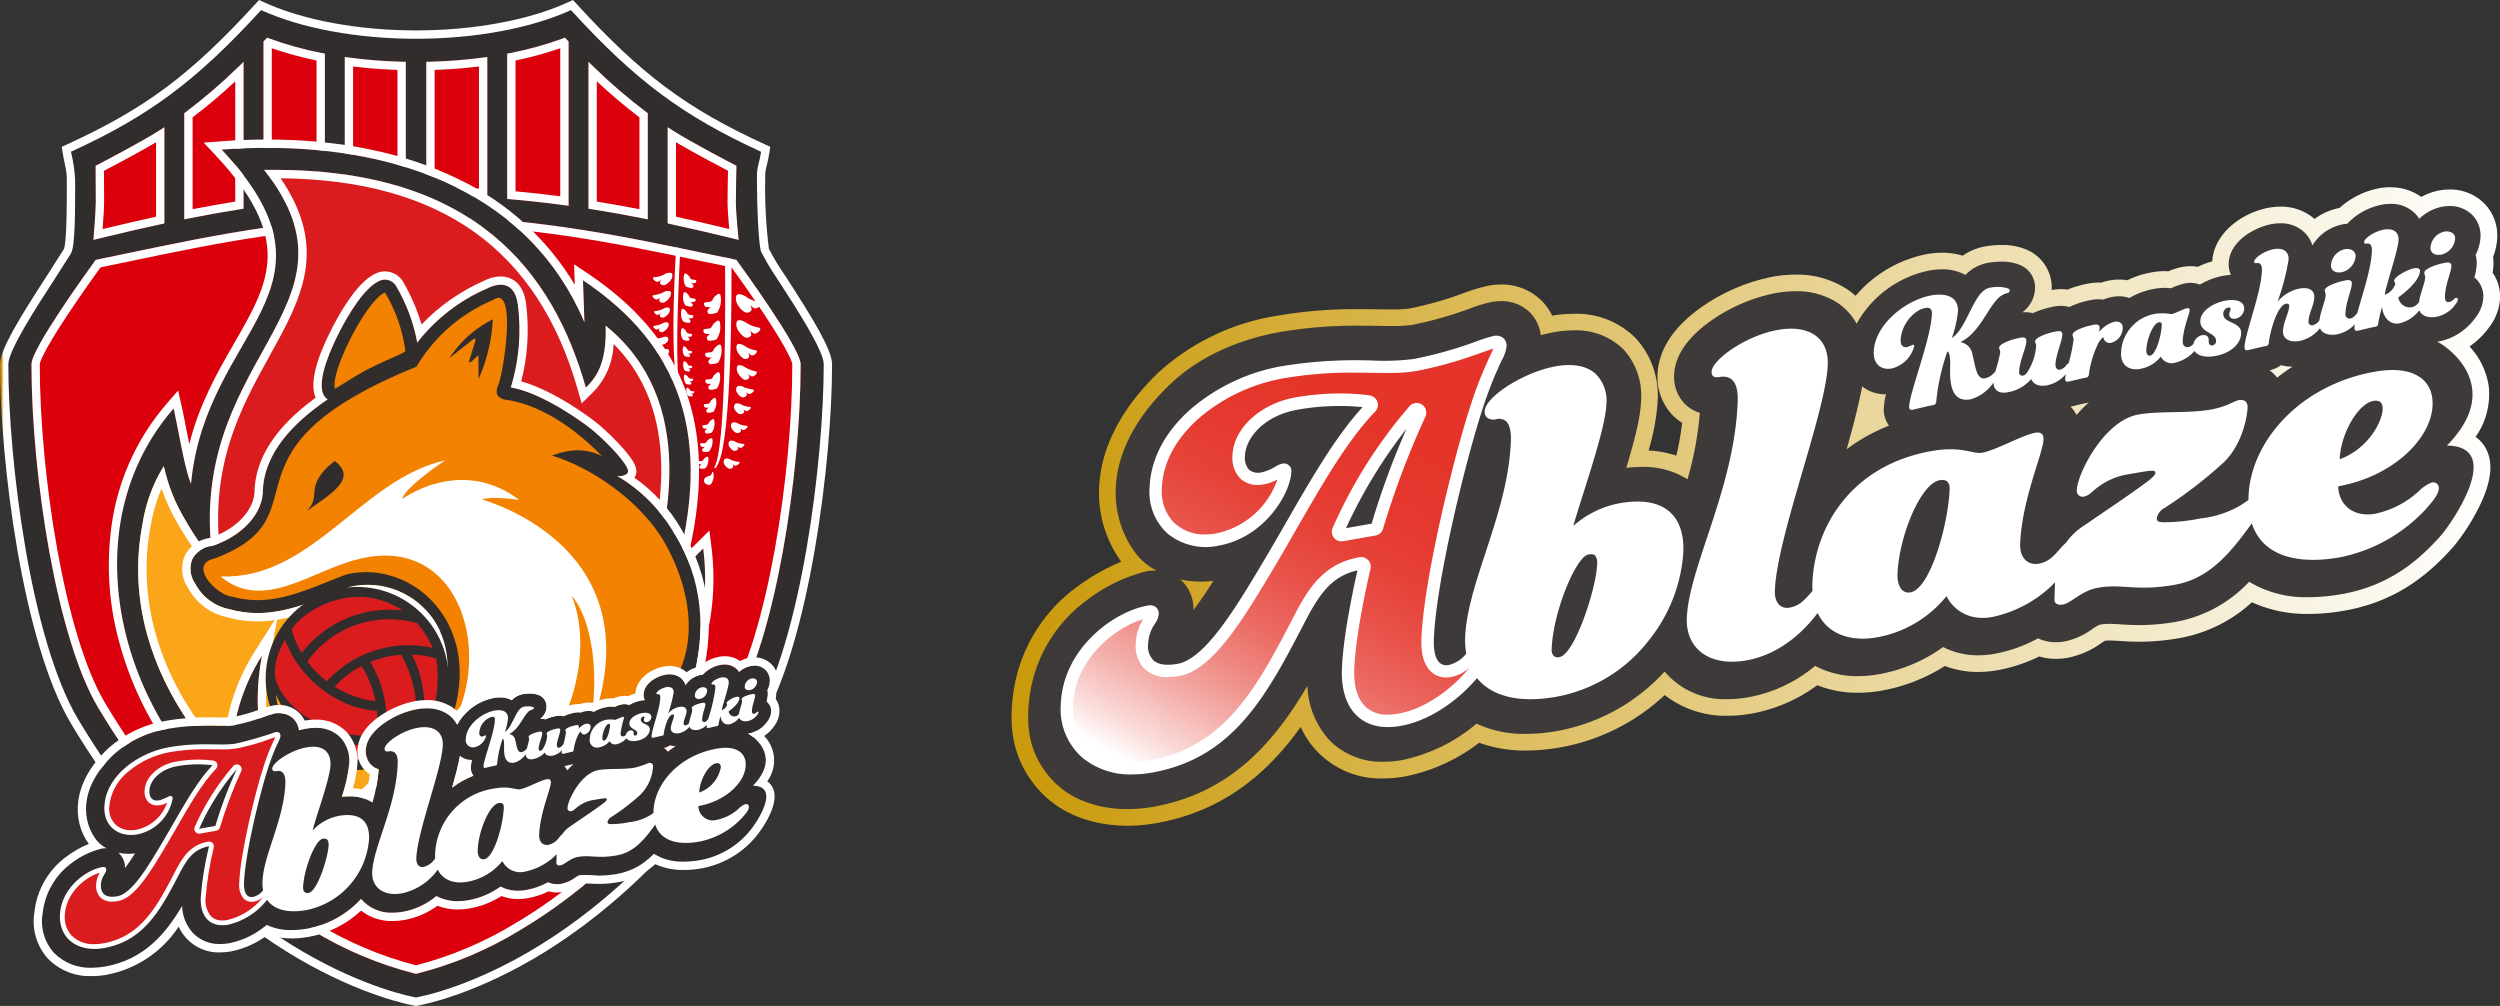 <svg id="グループ_48" data-name="グループ 48" xmlns="http://www.w3.org/2000/svg" xmlns:xlink="http://www.w3.org/1999/xlink" width="386.326" height="155.449" viewBox="0 0 386.326 155.449">
  <rect x="0" y="0" width="386.326" height="155.449" fill="#333333" stroke="none"/>
  <defs>
    <clipPath id="clip-path">
      <rect id="長方形_2" data-name="長方形 2" width="128.58" height="155.449" fill="none"/>
    </clipPath>
    <clipPath id="clip-path-2">
      <path id="パス_41" data-name="パス 41" d="M48.86,142.624c-8.713-5.149-21.446-15.226-32.628-33.992C10,98.176,6.145,73.316,6.145,56.279c.014-.207.291-1.6,4.391-7.778,2.08-3.134,4.258-6.161,5-7.188,1.613-.328,3.226-.665,4.927-1.02l.118-.024c12.529-2.616,26.729-5.581,43.707-5.582S95.468,37.653,108,40.269l.081.017c1.714.358,3.339.7,4.964,1.027.745,1.027,2.923,4.054,5,7.188,4.1,6.177,4.377,7.571,4.391,7.787,0,17.027-3.857,41.887-10.087,52.343C101.167,127.4,88.433,137.474,79.72,142.624a56.783,56.783,0,0,1-15.377,6.535l-.05-.013-.053.014a56.788,56.788,0,0,1-15.381-6.536M20.32,39.009q-2.727.569-5.354,1.107l-.174.035-.1.143c-1.006,1.38-9.83,13.551-9.83,15.984,0,17.207,3.926,42.367,10.268,53.011,11.321,19,24.237,29.216,33.078,34.441a57.589,57.589,0,0,0,15.951,6.729l.111.025.028-.008.008,0,.122-.02a57.586,57.586,0,0,0,15.951-6.729c8.842-5.226,21.758-15.443,33.078-34.441,6.343-10.644,10.268-35.8,10.268-53.011,0-2.433-8.824-14.6-9.83-15.984l-.1-.143-.174-.035q-2.629-.533-5.354-1.107C95.67,36.381,81.4,33.4,64.29,33.4s-31.38,2.98-43.97,5.609m-4.232-7.8c0-1.287-.012-3.6-.021-4.811,1.582-.826,5.452-2.869,8.052-4.413V33.491c-2.5.544-5.16,1.159-8.261,1.908.1-1.4.228-3.267.23-4.192M24.7,20.111c-2.868,1.858-9.927,5.507-9.927,5.507s.032,3.782.027,5.584c0,1.526-.364,5.865-.364,5.865l.727-.177c3.8-.925,6.942-1.651,9.881-2.284l.36-.078V19.655Zm79.759,13.379V21.982c2.593,1.541,6.453,3.578,8.041,4.408-.025,1.25-.071,3.642-.071,4.9,0,.948.14,2.738.261,4.1-3.081-.744-5.735-1.357-8.231-1.9m-1.287,1.038.36.078c2.939.633,6.079,1.359,9.881,2.284l.726.177s-.424-4.2-.424-5.777c0-1.721.087-5.673.087-5.673s-7.06-3.648-9.927-5.507l-.7-.456ZM29.765,18.135a83.29,83.29,0,0,0,6.59-5.569V31.151c-2.148.346-4.318.733-6.59,1.174Zm7.1-7.832a84.52,84.52,0,0,1-8.208,7.052l-.183.137v16.4l.545-.108c2.869-.57,5.563-1.051,8.234-1.472l.385-.06V9.554ZM92.224,31.151V12.565a83.25,83.25,0,0,0,6.59,5.57V32.326c-2.273-.442-4.444-.828-6.59-1.174m-1.287,1.1.385.06c2.67.42,5.364.9,8.234,1.472l.545.108v-16.4l-.183-.137A84.455,84.455,0,0,1,91.71,10.3l-.773-.748ZM54.563,10.276c2.223.272,4.522.45,6.856.53V28.9c-2.289.039-4.588.124-6.856.253Zm-1.287,20.24.484-.03c2.8-.175,5.663-.281,8.494-.315l.451-.005V9.555l-.445-.011a77.1,77.1,0,0,1-8.467-.665l-.517-.07ZM67.161,28.9V10.806c2.334-.08,4.632-.258,6.856-.53V29.15c-2.269-.129-4.567-.214-6.856-.253M74.786,8.879a77.1,77.1,0,0,1-8.467.665l-.445.011V30.166l.451.005c2.831.034,5.69.14,8.494.315l.484.03V8.809ZM42,7.454a55.431,55.431,0,0,0,6.915,1.893V29.566c-2.285.207-4.6.463-6.915.763ZM40.716,6.412V31.8l.517-.07c2.858-.388,5.735-.707,8.554-.949l.417-.036V8.293l-.367-.073a53.6,53.6,0,0,1-8.278-2.294l-.283-.106ZM79.663,29.566V9.347a55.476,55.476,0,0,0,6.914-1.892V30.329c-2.31-.3-4.629-.556-6.914-.763M87.022,5.927A53.656,53.656,0,0,1,78.744,8.22l-.367.073V30.745l.417.036c2.819.242,5.7.561,8.554.949l.517.07V6.412l-.559-.591ZM88.23,1.559C98.249,12.5,105.467,17.884,117.613,23.451c-.341,2.141-.646,2.172-.646,3.945,0,4.742.265,10.486.649,11.5a38.452,38.452,0,0,0,2.522,4.234c2.676,4.111,7.154,10.992,7.154,13.147,0,14.828-3.424,42.514-10.774,54.848-11.847,19.882-25.455,30.527-34.785,35.955-9.56,5.563-16.668,6.924-17.445,7.06-.779-.137-7.921-1.509-17.49-7.086-9.317-5.43-22.907-16.071-34.739-35.929C4.711,98.793,1.287,71.107,1.287,56.279c0-2.155,4.479-9.036,7.154-13.147.738-1.134,2.046-3.194,2.516-3.952.67-1.08.657-6.6.657-11.339a23.053,23.053,0,0,0-.647-4.389C23.112,17.884,30.331,12.5,40.351,1.559,46.529,4.378,55.228,5.991,64.29,5.991S82.05,4.378,88.23,1.559M88.547,0,87.7.388C81.684,3.131,73.153,4.7,64.29,4.7S46.9,3.131,40.885.388L40.034,0,39.4.69C29.477,11.532,22.438,16.779,10.431,22.282l-.888.407.154.965c.125.789.249,1.372.348,1.84a9.483,9.483,0,0,1,.283,2.346V28.1c0,3.29,0,9.408-.473,10.419-.494.8-1.782,2.824-2.491,3.914C2.7,49.594,0,54.157,0,56.279,0,71.25,3.482,99.244,10.955,111.785c11.973,20.094,25.749,30.876,35.2,36.382,9.764,5.691,17.11,7.1,17.915,7.242l.223.039.223-.039c.8-.141,8.111-1.537,17.87-7.215,9.461-5.505,23.255-16.291,35.243-36.409C125.1,99.243,128.58,71.249,128.58,56.279c0-2.122-2.7-6.685-7.363-13.849a34.856,34.856,0,0,1-2.4-3.987,75.246,75.246,0,0,1-.566-11.046,6,6,0,0,1,.233-1.83c.112-.446.252-1,.4-1.913l.153-.965-.888-.407C106.142,16.778,99.1,11.532,89.178.69Z" fill="none"/>
    </clipPath>
    <linearGradient id="linear-gradient" y1="1" x2="0.003" y2="1" gradientUnits="objectBoundingBox">
      <stop offset="0" stop-color="#c48800"/>
      <stop offset="0.022" stop-color="#c48800"/>
      <stop offset="0.201" stop-color="#cf9f33"/>
      <stop offset="0.598" stop-color="#e8d29f"/>
      <stop offset="0.872" stop-color="#f8f2e4"/>
      <stop offset="1" stop-color="#fff"/>
    </linearGradient>
    <clipPath id="clip-path-4">
      <path id="パス_43" data-name="パス 43" d="M109.256,81.494q.391.551.747,1.09c5.908,8.169,5.188,14.144,2.385,20.318-1.644,3.807-4.113,7.6-6.38,11.98a44.056,44.056,0,0,0-4.777,26.835c.073-.022.144-.044.224-.067a15.019,15.019,0,0,0,1.436-.469,13.862,13.862,0,0,0,7.215-6.326,6.45,6.45,0,0,0,.858-3.207,8.705,8.705,0,0,1,1.6-5.655,22.564,22.564,0,0,1,2.071-2.56,52.186,52.186,0,0,1,16.34-10.708,5.425,5.425,0,0,0,2.392-1.953,27.852,27.852,0,0,1,11.208-9.1c1.4-.659,1.666-.472,1.851,1.086a28.2,28.2,0,0,1-1.135,12.213c-.353,1.088-.254,1.643.934,2.083,7.722.936,14.152,7.741,15.178,8.762a8.666,8.666,0,0,0-6.469-.5,13.464,13.464,0,0,1-1.343.4A32.943,32.943,0,0,1,169.3,136.58q.7.909,1.337,1.889c2.481-12,1.593-24.638-8.686-32.922.2,5.908-1.508,8.054-3.055,9.578C153.777,97.146,141.71,81.482,110.8,81.481c-.512,0-1.026,0-1.548.013" transform="translate(-100.825 -81.481)" fill="none"/>
    </clipPath>
    <linearGradient id="linear-gradient-2" x1="-0.427" y1="2.146" x2="-0.423" y2="2.146" gradientUnits="objectBoundingBox">
      <stop offset="0" stop-color="#fe0"/>
      <stop offset="0.038" stop-color="#ffe100"/>
      <stop offset="0.115" stop-color="#ffcf00"/>
      <stop offset="0.196" stop-color="#ffc300"/>
      <stop offset="0.281" stop-color="#ffc000"/>
      <stop offset="0.669" stop-color="#ef7f1d"/>
      <stop offset="0.888" stop-color="#e34c1f"/>
      <stop offset="1" stop-color="#db1c1f"/>
    </linearGradient>
    <clipPath id="clip-path-6">
      <path id="パス_45" data-name="パス 45" d="M70.03,163.761h0m67.058-12.311-.144.227.144-.227M69.831,133.411c-2.558-15.184,2.685-24.652,7.312-33,4.874-8.8,9.123-16.468,1.671-27.4,24.717.257,39.746,10.962,45.934,32.705l.594,2.087,1.546-1.523a11.013,11.013,0,0,0,3.38-7.666c8.9,8.889,9.755,23.056,2.527,42.168l-.816,2.157,2.264-.439c.155-.03.351-.054.578-.083a10.172,10.172,0,0,0,5.013-1.857,22.773,22.773,0,0,1-3.8,10.224l-.036-.023-.146.23c-2.49,3.9-4.059,4.91-8.114,6.7a49.958,49.958,0,0,0,.155-14.063l-1.482-9.193-1.067,9.251c-1.251,10.85-10.583,20.469-19.936,25.171a69.03,69.03,0,0,0,2.9-14.145c.405-6.282-1.12-10.6-4.662-13.206L99.7,138.6l2.014,4.467c1.442,3.2.439,9.221-1.364,13.194l-.008.016-.007.016C98.339,161.04,88.7,170.462,86.37,171.849,76.15,165.7,75.725,154.983,77.2,147.02l1.207-6.537L74.844,146.1a31.509,31.509,0,0,0-4.9,15.653c-9.4-10.334-13.494-23-11.231-34.912A27.956,27.956,0,0,1,60.4,120.95a31.666,31.666,0,0,0,2.6,5.572c.749,1.336,1.477,2.415,2.12,3.368a14.653,14.653,0,0,1,2.2,4.094Zm6.448-61.683c17.082,21.68-13.263,28.983-7.717,61.9-.771-2.657-2.543-4.349-4.444-7.742a27.53,27.53,0,0,1-3.344-8.4,24.043,24.043,0,0,0-3.324,9.114c-2.746,14.446,3.648,27.7,12.281,36.813l.3.35c.014.011.838.841,1.232,1.193a30.259,30.259,0,0,1,4.669-18.167c-1.756,9.5-.472,20.313,10.271,26.455a.232.232,0,0,0,.083.013c1.6,0,13.018-11.186,15.236-16.46,2-4.4,2.948-10.742,1.365-14.254,7.007,5.151,3.871,17.529.49,28.655,9.677-3.942,21.762-14.429,23.253-27.365.868,5.388.234,10.588-.439,15.937,5.677-2.454,7.664-3.254,10.754-8.09q-.372.591-.721,1.191c2.576-3.842,4.743-8.118,4.932-12.827.046-.761.042-1.52.015-2.285-3.468,3.451-5.838,3.219-7.17,3.477,5.621-14.863,9.052-34.122-4.959-45.452.2,5.909-1.507,8.054-3.055,9.578-5.117-17.98-17.179-33.644-48.088-33.644-.533,0-1.074,0-1.619.014m-6.565-3.145c2.337-.176,4.687-.268,7.034-.268,20.407,0,40.547,6.982,49.018,26.965l-.225-6.5c14.889,9.95,20.378,24,14.054,45.95l4.527-4.506c3.371,26.982-22.454,48.326-47.928,48.326a42.52,42.52,0,0,1-13.326-2.092c-24.544-8.637-39.928-45.613-20.576-67.883.559,2.441,1.7,9.466,2.681,11.666,2.221-24.135,25.133-29.852,4.74-51.655m-.1-1.283-2.677.2,1.834,1.961c5.632,6.021,8.185,11.074,8.037,15.9-.136,4.412-2.458,8.444-5.147,13.112-2.567,4.456-5.4,9.37-6.956,15.631-.2-.991-.391-1.967-.554-2.813-.238-1.232-.444-2.3-.608-3.01l-.565-2.467-1.66,1.91a36.4,36.4,0,0,0-8.427,17.681,44.64,44.64,0,0,0,.95,19.147c4.082,15.438,15.307,28.436,28.6,33.112l.012,0,.013,0a43.793,43.793,0,0,0,13.728,2.156,51.656,51.656,0,0,0,21.267-4.746,52.574,52.574,0,0,0,17.494-12.85c8.171-9.255,11.88-20.683,10.445-32.176l-.325-2.6-1.859,1.85-1.207,1.2c4.3-19.116-.774-32.794-15.752-42.8l-2.088-1.395.087,2.509.023.662A41.857,41.857,0,0,0,106.3,73.15c-8.273-4.061-18.217-6.12-29.552-6.121-2.333,0-4.732.091-7.13.271" transform="translate(-52.265 -67.029)" fill="none"/>
    </clipPath>
    <linearGradient id="linear-gradient-3" x1="-0.072" y1="1.187" x2="-0.069" y2="1.187" xlink:href="#linear-gradient"/>
    <clipPath id="clip-path-8">
      <path id="パス_47" data-name="パス 47" d="M94.788,182.564a7.626,7.626,0,0,1-5.275-3.937,4.042,4.042,0,0,1-.47-3.756,3.808,3.808,0,0,1,2.924-2.051c3.748-1.068,7.666-4.189,7.987-8.141.021-6.057,4.588-10.843,10.018-14.529a1.993,1.993,0,0,1-.781-1.088c-.693-2.409,1.378-6.973,2.674-9.479s3.81-6.82,6.217-7.8a1.991,1.991,0,0,1,2.483.868,26.517,26.517,0,0,1,3.253,8.715,27.473,27.473,0,0,1,10.888-8.4,4.651,4.651,0,0,1,1.948-.547c1.559,0,2.477,1.077,2.729,3.2a30.361,30.361,0,0,1-1.1,12.678c5.031.86,11.56,5.673,12.837,6.767,2.308,1.979,5.451,5.3,5.276,6.265-.076.418-.729.678-1.3.678a1.541,1.541,0,0,1-.411-.052,24.619,24.619,0,0,1,8.906,9.007c4.219,6.8,5.12,14.866,2.588,23.292a1.987,1.987,0,0,1-.471.806c-7.017,7.31-9.65,9.673-13.986,9.673h0a16.147,16.147,0,0,1-1.872-.122,1.989,1.989,0,0,1-1.479-.951c-.318-.527-1.534-1.7-2.154-1.7h-.007c-4.865.069-17.113.8-17.812.8a1.993,1.993,0,0,1-1.816-2.805c2.625-5.869,2.584-11.4-.117-15.565a12.283,12.283,0,0,0-13.02-5.281c-.836.315-1.666.648-2.543,1-3.74,1.5-7.609,3.052-11.8,3.052a15.723,15.723,0,0,1-4.316-.6M117.6,130.6c-2.65,1.074-5.2,5.159-6.876,8.4-2.459,4.755-3.39,8.263-2.768,10.426a3.256,3.256,0,0,0,.169.457c-6.237,4.527-9.417,9.483-9.457,14.745-.3,3.325-3.739,6-7.012,6.95a5.007,5.007,0,0,0-3.785,2.771,5.22,5.22,0,0,0,.509,4.894,8.951,8.951,0,0,0,6.07,4.569,17.022,17.022,0,0,0,4.654.641c4.439,0,8.423-1.6,12.276-3.144.8-.321,1.627-.653,2.436-.958a10.994,10.994,0,0,1,11.571,4.745c2.456,3.789,2.464,8.882.022,14.339a3.28,3.28,0,0,0,2.991,4.618c.238,0,1.225-.051,3.434-.167,4.08-.214,10.875-.571,14.267-.626a4.433,4.433,0,0,1,1.17,1.078A3.3,3.3,0,0,0,149.7,205.9a17.477,17.477,0,0,0,2.019.13c5.048,0,8.04-2.906,14.915-10.068a3.294,3.294,0,0,0,.775-1.326c2.64-8.787,1.7-17.2-2.722-24.332a24.854,24.854,0,0,0-7.3-8.056,1.8,1.8,0,0,0,.271-.677c.121-.666-.039-1.592-2.006-3.832a39.044,39.044,0,0,0-3.7-3.64c-1.259-1.079-6.991-5.326-12.064-6.742a31.9,31.9,0,0,0,.763-11.878c-.448-3.773-2.7-4.336-4.006-4.336a5.87,5.87,0,0,0-2.5.671,29.956,29.956,0,0,0-9.657,6.757,30.819,30.819,0,0,0-2.816-6.541A3.279,3.279,0,0,0,117.6,130.6" transform="translate(-87.482 -130.356)" fill="none"/>
    </clipPath>
    <linearGradient id="linear-gradient-4" x1="-0.335" y1="1.5" x2="-0.331" y2="1.5" xlink:href="#linear-gradient"/>
    <clipPath id="clip-path-9">
      <path id="パス_48" data-name="パス 48" d="M131.968,295.776a13.019,13.019,0,1,0,13.018-13.018,13.019,13.019,0,0,0-13.018,13.018" transform="translate(-131.968 -282.758)" fill="none"/>
    </clipPath>
    <linearGradient id="linear-gradient-5" x1="-1.63" y1="2.477" x2="-1.618" y2="2.477" xlink:href="#linear-gradient-2"/>
    <clipPath id="clip-path-11">
      <path id="パス_56" data-name="パス 56" d="M29.536,345.848a3.013,3.013,0,0,1,.813,2.179l.029-.038c.5-.658,1.011-1.42,1.522-2.23a8.454,8.454,0,0,1-.991.06,7.435,7.435,0,0,1-1.584-.168c.073.062.144.127.211.2m69.981-13.866c-.165.029-.479.1-.712.161-.276.067-.439.1-.561.127a2.784,2.784,0,0,1,.458.648,10.918,10.918,0,0,1,.966-.979c-.052.012-.1.034-.151.043m-18.608,3.593a14.29,14.29,0,0,1,3.285-1.829,2.077,2.077,0,0,1-.4-1.332,5.528,5.528,0,0,1,.174-1.1H83.9a2.841,2.841,0,0,1-1.79-.614c-.257,1.418-.7,3.086-1.2,4.871m32.742-6.112a2.851,2.851,0,0,1,.356.3,2.8,2.8,0,0,1,.231.271c.38-.3.781-.586,1.191-.855h0a3.248,3.248,0,0,1-.884-.118,2.571,2.571,0,0,1-.892.4m5.688-11.308a3.021,3.021,0,0,1,.336-.041,4.972,4.972,0,0,1,2.689-1.478,3.78,3.78,0,0,1,.649-.058,2.621,2.621,0,0,1,1.915.753,2.32,2.32,0,0,1,.315.407,3.476,3.476,0,0,1,1.8-.943,3.105,3.105,0,0,1,.541-.049h0a2.439,2.439,0,0,1,1.78.713,2.249,2.249,0,0,1,.618,1.66,3.369,3.369,0,0,1-.379,1.416,2.212,2.212,0,0,1,.086.708,4.354,4.354,0,0,1-.183,1.033,1.783,1.783,0,0,1,.179.162,1.88,1.88,0,0,1,.513,1.389,2.725,2.725,0,0,1-.573,1.512,4.575,4.575,0,0,1-2.909,1.906c-.036.006-.069,0-.1.009.1.053.207.1.3.155.886.551,4.753,3.526.47,7.882,4.578.074.206,6.211-.443,6.941a12.947,12.947,0,0,1-7.7,4.562,14.808,14.808,0,0,1-2.559.238,8.516,8.516,0,0,1-4.613-1.192,10.332,10.332,0,0,1-5.6,3.078,16.569,16.569,0,0,1-2.906.268c-.563,0-1.039-.031-1.459-.057-.324-.021-.6-.038-.865-.038a4.03,4.03,0,0,0-.731.06,3,3,0,0,0-.579.336,5.588,5.588,0,0,1-2.135.963,3.951,3.951,0,0,1-.684.061,3.252,3.252,0,0,1-1.389-.3,11.243,11.243,0,0,1-3.387,1.2,7.24,7.24,0,0,1-1.253.113,5.839,5.839,0,0,1-2.706-.641A12.206,12.206,0,0,1,83.4,352.99a9.262,9.262,0,0,1-1.611.146,6.881,6.881,0,0,1-3.316-.794,11.2,11.2,0,0,1-5.157,2.428,9.324,9.324,0,0,1-1.615.146,6.06,6.06,0,0,1-4.877-2.137,14.852,14.852,0,0,1-8.305,4.6,14.016,14.016,0,0,1-2.429.225,8.688,8.688,0,0,1-3.829-.795,12.946,12.946,0,0,1-5.769,2.821,8.2,8.2,0,0,1-1.427.13,5.657,5.657,0,0,1-4.184-1.665,6.55,6.55,0,0,1-1.709-4.218c-2.558,4.334-5.921,8.306-11.932,9.367a11.5,11.5,0,0,1-1.989.179,7.784,7.784,0,0,1-5.861-2.285,7.285,7.285,0,0,1-1.761-6.16,11.082,11.082,0,0,1,4.485-7.74,12.693,12.693,0,0,1,4.576-2.217,3.823,3.823,0,0,1,.659-.059c.051,0,.1,0,.152,0a4.884,4.884,0,0,1-1.428-1.1c-2.384-2.884-3.012-8.163,2.566-13.421a16.5,16.5,0,0,1,8.4-3.95,34.257,34.257,0,0,1,6.1-.493c.505,0,.984.006,1.441.013.382.005.747.01,1.09.01a10.625,10.625,0,0,0,1.628-.09,28.78,28.78,0,0,0,4.4-1.248,11.854,11.854,0,0,1,1.745-.527,4.106,4.106,0,0,1,.711-.064,3.109,3.109,0,0,1,2.268.91,3.056,3.056,0,0,1,.813,1.731c.35-.1.7-.177,1.03-.236a8.706,8.706,0,0,1,1.505-.138,5.22,5.22,0,0,1,3.867,1.476A5.308,5.308,0,0,1,65,331.828a23.034,23.034,0,0,1-1.147,5.188,10.112,10.112,0,0,1,1.21-.076,6.333,6.333,0,0,1,3.533.958,26.457,26.457,0,0,0,.958-5.144,2.8,2.8,0,0,1-1.194-.726,2.983,2.983,0,0,1-.8-2.206c.053-1.552,1.146-3.077,3.161-4.409a13.045,13.045,0,0,1,4.721-1.936,8.768,8.768,0,0,1,1.515-.138,5.781,5.781,0,0,1,3.236.89,4.582,4.582,0,0,1,1.489,1.626,8.315,8.315,0,0,1,5.636-4.121,5.637,5.637,0,0,1,.982-.091,3.623,3.623,0,0,1,1.8.434,3.244,3.244,0,0,1,1.751-.94,6.09,6.09,0,0,1,1.029-.088,3.59,3.59,0,0,1,1.326.21,1.88,1.88,0,0,1,1.282,1.9,2.4,2.4,0,0,1-.977,1.808c.068-.005.136-.008.2-.008a2.394,2.394,0,0,1,.605.076,7.057,7.057,0,0,1,1.714-.526,2.662,2.662,0,0,1,.46-.041,2.381,2.381,0,0,1,.652.089A6.9,6.9,0,0,1,99.928,324a2.662,2.662,0,0,1,.463-.041,2.417,2.417,0,0,1,.386.03,3.431,3.431,0,0,1,.73-.216,2.86,2.86,0,0,1,.494-.044,2.431,2.431,0,0,1,.811.134,5.7,5.7,0,0,1,1.949-.715,4.464,4.464,0,0,1,.773-.07,3.782,3.782,0,0,1,.5.033l.024-.011a4.651,4.651,0,0,1,1.077-.371,2.276,2.276,0,0,1,.4-.035,1.991,1.991,0,0,1,.736.137,5.371,5.371,0,0,1,1.862-.694,4.975,4.975,0,0,1,.541-.066,1.966,1.966,0,0,1-.175-.893c.058-1.7,1.995-2.8,3.352-3.036a3.777,3.777,0,0,1,.649-.058,2.624,2.624,0,0,1,1.915.753,2.356,2.356,0,0,1,.561.959,3.586,3.586,0,0,1,2.365-1.638m2.8-2.786a6.391,6.391,0,0,0-3.07,1.528,4.678,4.678,0,0,0-1.932.852,3.943,3.943,0,0,0-2.641-.955,5.018,5.018,0,0,0-.872.079c-2.05.362-4.267,1.935-4.41,4.153a6.59,6.59,0,0,0-1.112.427,3.379,3.379,0,0,0-.57-.048,3.583,3.583,0,0,0-.62.055,5.011,5.011,0,0,0-1.088.338c-.1-.005-.193-.008-.292-.008a5.762,5.762,0,0,0-1,.09,7.09,7.09,0,0,0-1.9.614,3.857,3.857,0,0,0-.637-.052,4.16,4.16,0,0,0-.718.064,4.722,4.722,0,0,0-.675.173c-.072,0-.144-.006-.217-.006a3.961,3.961,0,0,0-.686.061,8.443,8.443,0,0,0-1.7.483,3.773,3.773,0,0,0-.5-.033,3.97,3.97,0,0,0-.684.06l-.037.007c0-.015,0-.031,0-.046a3.179,3.179,0,0,0-2.095-3.139,4.823,4.823,0,0,0-1.8-.3,7.468,7.468,0,0,0-1.253.107,4.393,4.393,0,0,0-1.743.719,5.262,5.262,0,0,0-1.589-.232,6.971,6.971,0,0,0-1.206.11A9.684,9.684,0,0,0,81.6,323.7a5.7,5.7,0,0,0-.7-.542,7.043,7.043,0,0,0-3.944-1.1,10.066,10.066,0,0,0-1.739.158,14.378,14.378,0,0,0-5.207,2.129c-3,1.986-3.691,4.054-3.738,5.439a4.258,4.258,0,0,0,1.157,3.144,4,4,0,0,0,.752.608,24.15,24.15,0,0,1-.451,2.533,8.116,8.116,0,0,0-2.154-.4,17.06,17.06,0,0,0,.7-3.8,6.56,6.56,0,0,0-1.717-4.92,6.471,6.471,0,0,0-4.792-1.868,9.954,9.954,0,0,0-1.656.145,4.175,4.175,0,0,0-.768-1.109,4.383,4.383,0,0,0-3.193-1.3,5.411,5.411,0,0,0-.935.084,12.764,12.764,0,0,0-1.944.578,27.757,27.757,0,0,1-4.2,1.2,10.233,10.233,0,0,1-1.4.071c-.334,0-.688,0-1.059-.01-.475-.006-.96-.013-1.472-.013a35.514,35.514,0,0,0-6.327.513,17.77,17.77,0,0,0-9.055,4.281c-5.685,5.357-5.617,11.174-3,14.761a15.819,15.819,0,0,0-3.426,1.942,12.261,12.261,0,0,0-4.982,8.619,8.619,8.619,0,0,0,2.088,7.169,9.016,9.016,0,0,0,6.813,2.706,12.733,12.733,0,0,0,2.213-.2,17.086,17.086,0,0,0,11.182-7.448,6.777,6.777,0,0,0,6.419,3.984,9.569,9.569,0,0,0,1.651-.149,13.822,13.822,0,0,0,5.741-2.608,10.477,10.477,0,0,0,3.633.6,15.342,15.342,0,0,0,2.652-.244A15.9,15.9,0,0,0,66.83,354.6a7.635,7.635,0,0,0,4.876,1.605,10.629,10.629,0,0,0,1.838-.166,12.289,12.289,0,0,0,5.1-2.2,8.375,8.375,0,0,0,3.154.583,10.589,10.589,0,0,0,1.834-.165,13.542,13.542,0,0,0,4.886-1.908,7.2,7.2,0,0,0,2.577.463,8.545,8.545,0,0,0,1.477-.133,12.364,12.364,0,0,0,3.246-1.066,4.642,4.642,0,0,0,1.306.183,5.261,5.261,0,0,0,.908-.081,6.783,6.783,0,0,0,2.62-1.157c.063-.042.171-.114.256-.166a3.073,3.073,0,0,1,.346-.017c.22,0,.48.017.781.036.442.028.939.059,1.543.059a17.839,17.839,0,0,0,3.13-.287,11.16,11.16,0,0,0,5.576-2.767,10.262,10.262,0,0,0,4.408.9,16.112,16.112,0,0,0,2.782-.257,14.205,14.205,0,0,0,8.435-4.974c.039-.044,3.8-4.606,2.583-7.375a2.607,2.607,0,0,0-.894-1.1,5.42,5.42,0,0,0-.468-7,6.211,6.211,0,0,0,1.55-1.53,4,4,0,0,0,.811-2.216,3.186,3.186,0,0,0-.574-1.964,4.549,4.549,0,0,0,.064-.62,3.587,3.587,0,0,0-.029-.6,4.608,4.608,0,0,0,.322-1.521,3.526,3.526,0,0,0-.978-2.6,3.714,3.714,0,0,0-2.705-1.105,4.424,4.424,0,0,0-.765.068,4.594,4.594,0,0,0-1.428.508,4,4,0,0,0-2.381-.745,5.044,5.044,0,0,0-.872.078" transform="translate(-16.267 -315.291)" fill="none"/>
    </clipPath>
    <linearGradient id="linear-gradient-6" x1="-0.044" y1="1.093" x2="-0.041" y2="1.093" xlink:href="#linear-gradient"/>
    <clipPath id="clip-path-13">
      <path id="パス_58" data-name="パス 58" d="M51.283,368.8a.743.743,0,0,1-.1-.755,37.6,37.6,0,0,1,5.963-9.435.743.743,0,0,1,1.225.809,66.352,66.352,0,0,0-3.277,8.668.743.743,0,0,1-.589.54l-2.51.443a.734.734,0,0,1-.129.011.743.743,0,0,1-.582-.281m11.366-14.3a32.093,32.093,0,0,1-5,1.405,13.459,13.459,0,0,1-2.26.147c-.362,0-.743-.005-1.144-.011-.437-.006-.9-.013-1.381-.013a30.908,30.908,0,0,0-5.478.436,13.814,13.814,0,0,0-6.465,3.019,7.814,7.814,0,0,0-2.953,5.508,3.456,3.456,0,0,0,.886,2.591,3.393,3.393,0,0,0,2.48.966,4.81,4.81,0,0,0,.829-.075,6.392,6.392,0,0,0,4.75-4.177,3.561,3.561,0,0,1-1.03.371,2.934,2.934,0,0,1-.511.047A1.838,1.838,0,0,1,44,364.173a2.316,2.316,0,0,1-.558-1.757c.07-2.075,2.158-4,4.856-4.475a19.944,19.944,0,0,1,3.454-.309,17.294,17.294,0,0,1,2.3.15.743.743,0,0,1,.435,1.253c-2.13,2.2-4.055,5.548-6.094,9.091-.523.909-1.063,1.848-1.606,2.763l-.1.163c-2.337,3.927-4.755,7.987-7.346,8.444a5.2,5.2,0,0,1-.9.086,2.481,2.481,0,0,1-1.863-.686,2.517,2.517,0,0,1-.628-1.912,3.771,3.771,0,0,1,.569-1.875c-2.307.678-5.3,3.2-5.414,6.624a4.158,4.158,0,0,0,1.084,3.119,4.775,4.775,0,0,0,3.492,1.3,7.749,7.749,0,0,0,1.34-.122c5.933-1.047,8.4-5.8,11.249-11.312,1.073-2.049,2.263-3.929,5-4.412a.732.732,0,0,1,.13-.011.743.743,0,0,1,.724.913,49.635,49.635,0,0,0-1.257,7.8,3.794,3.794,0,0,0,.809,2.81,2.386,2.386,0,0,0,1.791.671,4.669,4.669,0,0,0,.808-.076,10.057,10.057,0,0,0,5.5-3.555,2.9,2.9,0,0,1-1.422.721,2.177,2.177,0,0,1-.373.033,1.68,1.68,0,0,1-1.238-.516,3.27,3.27,0,0,1-.676-2.441c.157-4.643,2.556-14.261,3.743-17.9a30.774,30.774,0,0,1,1.592-4.082c.09-.191.177-.375.232-.513-.229.067-.6.195-.98.328" transform="translate(-31.096 -354.168)" fill="none"/>
    </clipPath>
    <linearGradient id="linear-gradient-7" x1="-0.095" y1="1.077" x2="-0.088" y2="1.077" gradientUnits="objectBoundingBox">
      <stop offset="0" stop-color="#fff"/>
      <stop offset="0.11" stop-color="#f6cacb"/>
      <stop offset="0.222" stop-color="#ef9c9d"/>
      <stop offset="0.338" stop-color="#e97476"/>
      <stop offset="0.457" stop-color="#e35456"/>
      <stop offset="0.579" stop-color="#e03b3e"/>
      <stop offset="0.707" stop-color="#dd292c"/>
      <stop offset="0.842" stop-color="#db1f22"/>
      <stop offset="1" stop-color="#db1c1f"/>
    </linearGradient>
    <linearGradient id="linear-gradient-8" y1="0.5" x2="1" y2="0.5" gradientUnits="objectBoundingBox">
      <stop offset="0.02" stop-color="#cb9b0e"/>
      <stop offset="0.11" stop-color="#d0a526"/>
      <stop offset="0.56" stop-color="#e9d599"/>
      <stop offset="0.86" stop-color="#f8f3e2"/>
      <stop offset="1" stop-color="#fff"/>
    </linearGradient>
    <linearGradient id="linear-gradient-9" x1="0.26" y1="1.078" x2="0.768" y2="0.202" gradientUnits="objectBoundingBox">
      <stop offset="0" stop-color="#fff"/>
      <stop offset="0.08" stop-color="#fadbd9"/>
      <stop offset="0.2" stop-color="#f4afab"/>
      <stop offset="0.32" stop-color="#ef8983"/>
      <stop offset="0.44" stop-color="#eb6a63"/>
      <stop offset="0.57" stop-color="#e8534a"/>
      <stop offset="0.7" stop-color="#e64238"/>
      <stop offset="0.84" stop-color="#e5382e"/>
      <stop offset="1" stop-color="#e5352b"/>
    </linearGradient>
  </defs>
  <g id="グループ_29" data-name="グループ 29">
    <g id="グループ_2" data-name="グループ 2">
      <g id="グループ_1" data-name="グループ 1" clip-path="url(#clip-path)">
        <path id="パス_1" data-name="パス 1" d="M70.85,159.673a57.109,57.109,0,0,1-16.573-6.806c-9.131-5.322-22.458-15.764-34.091-35.288-3.185-5.345-5.921-14.288-7.912-25.864a176.924,176.924,0,0,1-2.6-28.05c.075-1.73,5.181-9.575,6.859-12.153l.023-.035c.735-1.129,1.369-2.1,1.845-2.871,1.2-1.931,1.6-9.392,1.6-12.5,0-1.418-.209-1.361-.5-4.176,11.36-5.338,18.416-10.607,27.874-20.8,6.3,2.594,14.759,4.068,23.476,4.068s17.176-1.474,23.476-4.068c9.458,10.192,16.514,15.461,27.874,20.8-.288,2.816-.5,2.758-.5,4.176,0,3.107.4,10.567,1.6,12.5.483.78,1.124,1.765,1.867,2.905,1.678,2.578,6.784,10.423,6.859,12.159,0,14.619-3.343,41.868-10.517,53.908-11.647,19.547-24.992,29.993-34.135,35.313a56.928,56.928,0,0,1-16.527,6.78" transform="translate(-6.559 -7.552)" fill="#dc000c"/>
        <path id="パス_2" data-name="パス 2" d="M344.831,122.483s.426,29.478-1.631,32.76a.142.142,0,0,0,.114.185c.158.034.588-.928.655-1.141.118-.375,1.983-3.957,1.873-31.342Z" transform="translate(-232.806 -83.086)" fill="#fff"/>
        <path id="パス_3" data-name="パス 3" d="M356.909,143.418c.37-.195.831-.825.282-.876a4.2,4.2,0,0,1-1.991-.759c-.466-.352-1.167-.551-1.432-.381s-.328.862,0,1.475,1.032,1.333,1.46,1.318a.817.817,0,0,0,.7-.341c.151-.162-.143-.82-.143-.82a3.083,3.083,0,0,0,.532.439.633.633,0,0,0,.593-.056" transform="translate(-239.828 -95.878)" fill="#fff"/>
        <path id="パス_4" data-name="パス 4" d="M356.957,155.806c.352-.185.783-.73.268-.832a5.315,5.315,0,0,1-1.89-.72c-.442-.334-1.108-.523-1.359-.362s-.312.819,0,1.4.98,1.265,1.386,1.251a.776.776,0,0,0,.663-.324c.143-.154-.136-.778-.136-.778a2.947,2.947,0,0,0,.505.417.6.6,0,0,0,.563-.053" transform="translate(-239.976 -104.353)" fill="#fff"/>
        <path id="パス_5" data-name="パス 5" d="M356.539,166.93c.3-.159.674-.646.229-.713a4.159,4.159,0,0,1-1.621-.618c-.379-.286-.95-.449-1.165-.31s-.268.7,0,1.2.84,1.085,1.189,1.073a.666.666,0,0,0,.568-.278c.123-.132-.116-.667-.116-.667a2.522,2.522,0,0,0,.433.357.515.515,0,0,0,.483-.046" transform="translate(-240 -112.09)" fill="#fff"/>
        <path id="パス_6" data-name="パス 6" d="M356.652,177.082c.295-.155.652-.587.224-.7a5.173,5.173,0,0,1-1.584-.6c-.371-.28-.929-.438-1.139-.3s-.261.686,0,1.174.821,1.06,1.161,1.049a.65.65,0,0,0,.555-.271c.12-.129-.114-.652-.114-.652a2.467,2.467,0,0,0,.424.349.5.5,0,0,0,.472-.045" transform="translate(-240.119 -119.002)" fill="#fff"/>
        <path id="パス_7" data-name="パス 7" d="M356.006,186.513c.276-.151.591-.5.25-.588a6.287,6.287,0,0,1-1.385-.361,1.173,1.173,0,0,0-1.005-.153.8.8,0,0,0-.081.959c.2.376.667.8.974.76a.74.74,0,0,0,.519-.268c.117-.115-.058-.523-.058-.523a1.691,1.691,0,0,0,.358.25c.179.084.428-.076.428-.076" transform="translate(-239.911 -125.732)" fill="#fff"/>
        <path id="パス_8" data-name="パス 8" d="M354.88,194.883c.261-.142.566-.537.236-.554a3.437,3.437,0,0,1-1.307-.341,1.107,1.107,0,0,0-.948-.144.751.751,0,0,0-.076.9c.19.355.629.752.918.716a.7.7,0,0,0,.49-.252c.11-.109-.054-.493-.054-.493a1.593,1.593,0,0,0,.337.235c.169.08.4-.071.4-.071" transform="translate(-239.237 -131.455)" fill="#fff"/>
        <path id="パス_9" data-name="パス 9" d="M353.407,203.982c.258-.141.561-.533.234-.549a3.409,3.409,0,0,1-1.3-.338,1.1,1.1,0,0,0-.94-.143.745.745,0,0,0-.076.9c.189.352.623.746.911.71a.69.69,0,0,0,.485-.25c.109-.108-.054-.489-.054-.489a1.563,1.563,0,0,0,.334.234c.168.079.4-.071.4-.071" transform="translate(-238.251 -137.634)" fill="#fff"/>
        <path id="パス_10" data-name="パス 10" d="M352.12,212.715c.247-.135.537-.51.224-.526a3.259,3.259,0,0,1-1.24-.324,1.05,1.05,0,0,0-.9-.137.712.712,0,0,0-.073.858c.181.337.6.714.872.68a.659.659,0,0,0,.465-.24c.1-.1-.051-.468-.051-.468a1.513,1.513,0,0,0,.32.224c.161.076.384-.068.384-.068" transform="translate(-237.441 -143.589)" fill="#fff"/>
        <path id="パス_11" data-name="パス 11" d="M349.778,221.294c.247-.135.538-.51.224-.526a3.263,3.263,0,0,1-1.241-.324,1.05,1.05,0,0,0-.9-.137.712.712,0,0,0-.072.858c.181.337.6.714.872.68a.659.659,0,0,0,.465-.24c.1-.1-.051-.468-.051-.468a1.513,1.513,0,0,0,.32.224c.161.076.384-.068.384-.068" transform="translate(-235.852 -149.408)" fill="#fff"/>
        <path id="パス_12" data-name="パス 12" d="M340.747,141.366c-.216-.451-.648.05-.884.242s-.33.642-.6.76-1.092.022-1.053.32.093.4.248.482a1.879,1.879,0,0,0,.795.069,3.228,3.228,0,0,0-.453.43.449.449,0,0,0,.19.614,2.73,2.73,0,0,0,1.276-.222,3.542,3.542,0,0,0,.482-2.694" transform="translate(-229.423 -95.772)" fill="#fff"/>
        <path id="パス_13" data-name="パス 13" d="M340.449,154.214c-.216-.451-.648.05-.884.242s-.33.642-.6.76-1.092.022-1.053.32.093.4.248.481a1.88,1.88,0,0,0,.795.069,3.225,3.225,0,0,0-.453.43.449.449,0,0,0,.19.614,2.73,2.73,0,0,0,1.276-.222,3.542,3.542,0,0,0,.482-2.694" transform="translate(-229.221 -104.487)" fill="#fff"/>
        <path id="パス_14" data-name="パス 14" d="M341.216,165.708c-.21-.438-.63.049-.859.235s-.321.625-.585.74-1.062.02-1.024.311.09.39.241.469a1.826,1.826,0,0,0,.773.067,3.144,3.144,0,0,0-.441.418.437.437,0,0,0,.185.6,2.656,2.656,0,0,0,1.242-.216,3.448,3.448,0,0,0,.469-2.621" transform="translate(-229.788 -112.288)" fill="#fff"/>
        <path id="パス_15" data-name="パス 15" d="M341.074,178.962c-.188-.394-.566.044-.773.211s-.289.562-.526.665-.955.019-.921.28.081.35.216.421a1.644,1.644,0,0,0,.7.06,2.808,2.808,0,0,0-.4.376.392.392,0,0,0,.166.536,2.389,2.389,0,0,0,1.116-.194,3.1,3.1,0,0,0,.421-2.356" transform="translate(-229.862 -121.29)" fill="#fff"/>
        <path id="パス_16" data-name="パス 16" d="M339.984,191.28c-.16-.334-.48.037-.654.179s-.244.476-.445.563-.808.016-.779.237.068.3.183.356a1.386,1.386,0,0,0,.588.051,2.392,2.392,0,0,0-.335.318.332.332,0,0,0,.141.454,2.021,2.021,0,0,0,.945-.164,2.621,2.621,0,0,0,.356-1.994" transform="translate(-229.353 -129.663)" fill="#fff"/>
        <path id="パス_17" data-name="パス 17" d="M339.275,201.483c-.155-.323-.465.036-.633.173s-.237.461-.431.545-.783.015-.755.229.066.287.177.345a1.348,1.348,0,0,0,.57.049,2.318,2.318,0,0,0-.325.308.322.322,0,0,0,.136.44,1.959,1.959,0,0,0,.915-.159,2.539,2.539,0,0,0,.345-1.931" transform="translate(-228.913 -136.587)" fill="#fff"/>
        <path id="パス_18" data-name="パス 18" d="M338.268,210.663c-.128-.337-.465-.009-.645.112s-.272.436-.473.5-.781-.06-.77.156.043.292.149.361a1.356,1.356,0,0,0,.564.1,2.263,2.263,0,0,0-.348.276.325.325,0,0,0,.1.451,1.949,1.949,0,0,0,.924-.07,2.515,2.515,0,0,0,.5-1.891" transform="translate(-228.184 -142.803)" fill="#fff"/>
        <path id="パス_19" data-name="パス 19" d="M336.829,219.523c-.112-.294-.406-.007-.563.1s-.238.381-.413.438-.682-.052-.672.136.038.255.13.315a1.181,1.181,0,0,0,.492.09,1.961,1.961,0,0,0-.3.241.283.283,0,0,0,.088.394,1.7,1.7,0,0,0,.807-.061,2.194,2.194,0,0,0,.435-1.65" transform="translate(-227.37 -148.826)" fill="#fff"/>
        <path id="パス_20" data-name="パス 20" d="M339.672,226.783c-.119-.307-.213.2-.311.353s-.624.245-.864.4a.64.64,0,0,0-.21.745c.086.28.74.548.98.364a2.168,2.168,0,0,0,.405-1.865" transform="translate(-229.451 -153.772)" fill="#fff"/>
        <path id="パス_21" data-name="パス 21" d="M324.732,113.108s-1.37,22.187.051,24.58a.1.1,0,0,1-.094.124c-.122.016-.406-.676-.447-.829-.073-.267-1.417-4.768-.152-23.889Z" transform="translate(-219.479 -76.717)" fill="#fff"/>
        <path id="パス_22" data-name="パス 22" d="M314.114,132.322c-.273-.154-.6-.616-.176-.625a3.353,3.353,0,0,0,1.543-.434,1.343,1.343,0,0,1,1.1-.2c.194.132.212.618-.064,1.031s-.841.881-1.165.849a.64.64,0,0,1-.515-.272c-.107-.12.144-.565.144-.565a2.31,2.31,0,0,1-.423.281.517.517,0,0,1-.448-.068" transform="translate(-212.823 -88.87)" fill="#fff"/>
        <path id="パス_23" data-name="パス 23" d="M313.867,140.975c-.259-.146-.563-.548-.167-.594a4.256,4.256,0,0,0,1.465-.412,1.277,1.277,0,0,1,1.047-.187c.184.125.2.587-.061.978s-.8.836-1.106.807a.609.609,0,0,1-.489-.258c-.1-.115.137-.537.137-.537a2.206,2.206,0,0,1-.4.266.489.489,0,0,1-.425-.065" transform="translate(-212.67 -94.785)" fill="#fff"/>
        <path id="パス_24" data-name="パス 24" d="M314.564,148.773c-.222-.125-.484-.484-.143-.509a3.32,3.32,0,0,0,1.257-.353,1.094,1.094,0,0,1,.9-.16c.158.107.173.5-.052.839s-.685.717-.948.692a.52.52,0,0,1-.419-.221c-.087-.1.117-.46.117-.46a1.886,1.886,0,0,1-.344.228.42.42,0,0,1-.364-.055" transform="translate(-213.177 -100.195)" fill="#fff"/>
        <path id="パス_25" data-name="パス 25" d="M314.161,155.858c-.217-.123-.469-.441-.14-.5a4.148,4.148,0,0,0,1.228-.345,1.07,1.07,0,0,1,.878-.156c.154.1.169.492-.051.82s-.669.7-.927.676a.51.51,0,0,1-.41-.216c-.085-.1.115-.45.115-.45a1.833,1.833,0,0,1-.336.223.41.41,0,0,1-.356-.054" transform="translate(-212.909 -105.017)" fill="#fff"/>
        <path id="パス_26" data-name="パス 26" d="M314.862,162.467c-.2-.119-.427-.375-.165-.423a5.114,5.114,0,0,0,1.067-.185.957.957,0,0,1,.77-.058.524.524,0,0,1,.02.674c-.17.253-.54.525-.772.483a.579.579,0,0,1-.382-.212c-.084-.086.066-.362.066-.362a1.285,1.285,0,0,1-.282.157.433.433,0,0,1-.322-.074" transform="translate(-213.394 -109.718)" fill="#fff"/>
        <path id="パス_27" data-name="パス 27" d="M315.6,168.371c-.192-.112-.407-.4-.155-.4a2.8,2.8,0,0,0,1.007-.175.9.9,0,0,1,.726-.055.494.494,0,0,1,.019.635c-.16.239-.509.495-.728.456a.543.543,0,0,1-.361-.2c-.079-.081.062-.342.062-.342a1.2,1.2,0,0,1-.266.148.409.409,0,0,1-.3-.069" transform="translate(-213.908 -113.751)" fill="#fff"/>
        <path id="パス_28" data-name="パス 28" d="M316.366,174.8c-.19-.111-.4-.4-.154-.395a2.762,2.762,0,0,0,1-.173.9.9,0,0,1,.72-.054.49.49,0,0,1,.019.629c-.159.237-.505.491-.721.452a.54.54,0,0,1-.358-.2c-.078-.08.062-.339.062-.339a1.189,1.189,0,0,1-.264.147.4.4,0,0,1-.3-.069" transform="translate(-214.426 -118.116)" fill="#fff"/>
        <path id="パス_29" data-name="パス 29" d="M317.143,180.961c-.182-.106-.386-.382-.147-.378a2.655,2.655,0,0,0,.955-.166.856.856,0,0,1,.689-.052.469.469,0,0,1,.018.6c-.152.227-.484.47-.691.433a.517.517,0,0,1-.342-.19c-.075-.077.059-.325.059-.325a1.149,1.149,0,0,1-.253.141.389.389,0,0,1-.288-.066" transform="translate(-214.961 -122.316)" fill="#fff"/>
        <path id="パス_30" data-name="パス 30" d="M318.549,187.066c-.182-.106-.386-.382-.147-.378a2.655,2.655,0,0,0,.955-.166.856.856,0,0,1,.689-.052.469.469,0,0,1,.018.6c-.152.227-.484.47-.691.433a.517.517,0,0,1-.342-.19c-.075-.077.059-.325.059-.325a1.149,1.149,0,0,1-.253.141.389.389,0,0,1-.288-.066" transform="translate(-215.914 -126.457)" fill="#fff"/>
        <path id="パス_31" data-name="パス 31" d="M328.527,131.491c.183-.3.49.067.66.212s.223.465.423.56.828.068.785.275-.087.275-.208.324a1.541,1.541,0,0,1-.606.009,2.388,2.388,0,0,1,.326.322.3.3,0,0,1-.171.419,2.246,2.246,0,0,1-.959-.217,2.322,2.322,0,0,1-.249-1.9" transform="translate(-222.783 -89.118)" fill="#fff"/>
        <path id="パス_32" data-name="パス 32" d="M328.2,140.479c.183-.3.49.067.66.212s.223.465.423.56.828.068.785.275-.087.275-.208.324a1.542,1.542,0,0,1-.606.009,2.387,2.387,0,0,1,.326.322.3.3,0,0,1-.171.419,2.246,2.246,0,0,1-.959-.217,2.321,2.321,0,0,1-.249-1.9" transform="translate(-222.56 -95.215)" fill="#fff"/>
        <path id="パス_33" data-name="パス 33" d="M327.238,148.477c.178-.3.476.065.642.206s.217.452.412.545.805.066.764.267-.085.268-.2.316a1.507,1.507,0,0,1-.59.009,2.328,2.328,0,0,1,.317.313.294.294,0,0,1-.166.408,2.187,2.187,0,0,1-.933-.211,2.258,2.258,0,0,1-.242-1.853" transform="translate(-221.91 -100.642)" fill="#fff"/>
        <path id="パス_34" data-name="パス 34" d="M327.2,157.763c.16-.266.428.058.577.185s.195.406.37.49.724.06.687.24-.077.241-.182.284a1.351,1.351,0,0,1-.53.008,2.1,2.1,0,0,1,.285.281.264.264,0,0,1-.15.367,1.959,1.959,0,0,1-.839-.189,2.029,2.029,0,0,1-.218-1.666" transform="translate(-221.89 -106.949)" fill="#fff"/>
        <path id="パス_35" data-name="パス 35" d="M328.072,166.451c.135-.225.362.049.489.157s.165.344.313.415.613.05.581.2-.065.2-.154.24a1.142,1.142,0,0,1-.449.007,1.771,1.771,0,0,1,.241.238.223.223,0,0,1-.126.31,1.659,1.659,0,0,1-.71-.16,1.718,1.718,0,0,1-.185-1.41" transform="translate(-222.493 -112.853)" fill="#fff"/>
        <path id="パス_36" data-name="パス 36" d="M328.269,173.616c.131-.218.351.048.473.152s.16.333.3.4.593.049.563.2-.063.2-.15.233a1.114,1.114,0,0,1-.435.007,1.7,1.7,0,0,1,.233.231.216.216,0,0,1-.122.3,1.607,1.607,0,0,1-.687-.155,1.665,1.665,0,0,1-.179-1.366" transform="translate(-222.629 -117.716)" fill="#fff"/>
        <path id="パス_37" data-name="パス 37" d="M328.589,180.071c.112-.229.354.016.484.11s.188.318.337.373.6,0,.578.146-.045.2-.129.245a1.106,1.106,0,0,1-.432.045,1.719,1.719,0,0,1,.253.209.217.217,0,0,1-.1.31,1.608,1.608,0,0,1-.7-.094,1.663,1.663,0,0,1-.3-1.344" transform="translate(-222.865 -122.087)" fill="#fff"/>
        <path id="パス_38" data-name="パス 38" d="M329.7,186.35c.1-.2.308.014.423.1s.164.278.294.326.519,0,.5.128-.04.176-.112.214a.968.968,0,0,1-.378.039,1.483,1.483,0,0,1,.22.183.189.189,0,0,1-.084.271,1.4,1.4,0,0,1-.61-.082,1.449,1.449,0,0,1-.258-1.173" transform="translate(-223.622 -126.355)" fill="#fff"/>
        <path id="パス_39" data-name="パス 39" d="M327.506,191.3c.1-.208.153.148.221.261s.463.2.638.323a.427.427,0,0,1,.127.53.663.663,0,0,1-.759.207,1.43,1.43,0,0,1-.227-1.322" transform="translate(-222.108 -129.725)" fill="#fff"/>
        <path id="パス_40" data-name="パス 40" d="M67,157.431c-.779-.137-7.921-1.509-17.49-7.087-9.317-5.43-22.907-16.071-34.739-35.93C7.424,102.081,4,74.395,4,59.567c0-2.156,4.479-9.037,7.154-13.148.738-1.134,2.046-3.194,2.516-3.952.67-1.08.657-6.6.657-11.339a23.059,23.059,0,0,0-.647-4.389C25.826,21.172,33.045,15.792,43.064,4.847,49.243,7.666,57.941,9.279,67,9.279S84.764,7.666,90.943,4.847c10.019,10.946,17.238,16.325,29.384,21.892-.341,2.141-.646,2.172-.646,3.945,0,4.743.265,10.486.649,11.5a38.474,38.474,0,0,0,2.522,4.234c2.676,4.111,7.154,10.992,7.154,13.148,0,14.827-3.424,42.513-10.774,54.847C107.387,134.3,93.778,144.941,84.449,150.37c-9.56,5.563-16.668,6.924-17.445,7.061M67,36.688c-17.11,0-31.38,2.98-43.97,5.609q-2.726.569-5.354,1.107l-.174.035-.1.143c-1.006,1.38-9.83,13.551-9.83,15.985,0,17.207,3.926,42.367,10.268,53.011,11.321,19,24.237,29.216,33.078,34.441a57.582,57.582,0,0,0,15.951,6.73l.111.025.028-.008.008,0,.122-.02a57.582,57.582,0,0,0,15.951-6.73c8.842-5.226,21.758-15.442,33.079-34.441,6.342-10.644,10.268-35.8,10.268-53.011,0-2.433-8.824-14.6-9.83-15.985l-.1-.143-.174-.035q-2.629-.533-5.355-1.107C98.383,39.668,84.114,36.689,67,36.688M27.416,23.4c-2.868,1.858-9.927,5.506-9.927,5.506s.032,3.782.027,5.584c0,1.526-.364,5.865-.364,5.865l.727-.177c3.8-.926,6.943-1.651,9.881-2.284l.36-.078V22.943Zm78.472,14.417.36.078c2.939.633,6.079,1.358,9.881,2.284l.726.177s-.424-4.2-.424-5.777c0-1.721.087-5.672.087-5.672s-7.06-3.648-9.928-5.506l-.7-.456ZM39.583,13.59a84.39,84.39,0,0,1-8.208,7.053l-.183.137v16.4l.545-.108c2.869-.57,5.562-1.051,8.234-1.472l.385-.06v-22.7ZM93.651,35.538l.385.06c2.67.42,5.364.9,8.235,1.472l.545.108V20.78l-.183-.137a84.418,84.418,0,0,1-8.209-7.053l-.773-.748ZM89.736,9.215a53.7,53.7,0,0,1-8.278,2.294l-.368.072V34.033l.417.036c2.819.242,5.7.561,8.554.949l.517.07V9.7l-.559-.591ZM43.429,9.7V35.088l.517-.07c2.857-.387,5.735-.706,8.554-.949l.417-.036V11.581l-.367-.072a53.65,53.65,0,0,1-8.278-2.294l-.283-.106ZM77.5,12.167a77.181,77.181,0,0,1-8.467.665l-.445.011V33.454l.45.005c2.832.034,5.69.14,8.495.315l.484.03V12.1ZM55.99,33.8l.484-.03c2.8-.175,5.663-.281,8.495-.315l.45-.005V12.843l-.444-.011a77.187,77.187,0,0,1-8.468-.665l-.517-.07Z" transform="translate(-2.713 -3.288)" fill="#302d2c"/>
      </g>
    </g>
    <g id="グループ_4" data-name="グループ 4">
      <g id="グループ_3" data-name="グループ 3" clip-path="url(#clip-path-2)">
        <rect id="長方形_3" data-name="長方形 3" width="128.58" height="155.449" fill="url(#linear-gradient)"/>
      </g>
    </g>
    <g id="グループ_6" data-name="グループ 6">
      <g id="グループ_5" data-name="グループ 5" clip-path="url(#clip-path)">
        <path id="パス_42" data-name="パス 42" d="M149.263,195.365a21.042,21.042,0,0,0,.621-6.175c-3.467,3.451-5.838,3.219-7.17,3.477a83.219,83.219,0,0,0,3.728-12.531c-3.994-6.38-11.556-11.154-17.046-12.754.362.055,3.911-1.9,7.812.1-1.026-1.022-7.456-7.826-15.178-8.763-1.188-.441-1.287-1-.934-2.083a28.2,28.2,0,0,0,1.135-12.213c-.185-1.557-.453-1.744-1.851-1.086a27.856,27.856,0,0,0-11.209,9.1,5.423,5.423,0,0,1-2.391,1.953c-6.925,3.125-13.8,7.063-18.411,13.268a8.709,8.709,0,0,0-1.6,5.655c-.364,5.062-5.134,8.849-9.733,10.069q.106.836.238,1.673a6.189,6.189,0,0,0-.6-1.556l-.072.024c-2.161-4.018-6.378-9.456-7.121-14.609-9.451,13.14-2.51,35.87,10.488,47.469a30.261,30.261,0,0,1,4.669-18.167c-1.73,9.6-.493,20.809,10.271,26.456,1.234.647,13.046-11.233,15.365-16.552,1.965-4.387,2.889-10.666,1.319-14.149,8.466,11.557,2.723,16.016.49,28.655,9.926-4.062,21.969-15.4,23.253-27.365.884,5.726.225,10.448-.438,15.937a35.8,35.8,0,0,0,6.679-3.372c3.433-2.742,6.475-7.975,7.68-12.465" transform="translate(-44.169 -96.99)" fill="#fba518"/>
      </g>
    </g>
    <g id="グループ_8" data-name="グループ 8" transform="translate(32.43 26.208)">
      <g id="グループ_7" data-name="グループ 7" clip-path="url(#clip-path-4)">
        <rect id="長方形_5" data-name="長方形 5" width="73.375" height="60.237" transform="translate(-1.084 0)" fill="url(#linear-gradient-2)"/>
      </g>
    </g>
    <g id="グループ_10" data-name="グループ 10">
      <g id="グループ_9" data-name="グループ 9" clip-path="url(#clip-path)">
        <path id="パス_44" data-name="パス 44" d="M146.822,132.935l-4.527,4.506c6.323-21.955.834-36-14.055-45.95l.225,6.5c-9.445-22.282-33.4-28.4-56.052-26.7,20.393,21.8-2.519,27.52-4.74,51.655-.984-2.2-2.121-9.225-2.681-11.666-19.353,22.27-3.969,59.246,20.576,67.883,28.746,9.469,65.221-14.478,61.254-46.234m-2.968,9.82c-.188,4.709-2.356,8.985-4.932,12.827q.417-.715.865-1.418c-3.173,5.039-5.133,5.825-10.9,8.317.672-5.349,1.307-10.549.439-15.937-1.492,12.935-13.576,23.423-23.253,27.365,3.381-11.126,6.518-23.5-.489-28.655,1.583,3.512.63,9.858-1.365,14.254-2.262,5.378-14.094,16.9-15.318,16.447C78.159,169.813,76.875,159,78.631,149.5a30.264,30.264,0,0,0-4.669,18.167c-.4-.36-1.256-1.221-1.231-1.192l-.3-.35C63.8,157.007,57.4,143.758,60.15,129.312a24.041,24.041,0,0,1,3.324-9.114,27.532,27.532,0,0,0,3.344,8.4c1.9,3.393,3.673,5.085,4.444,7.742-5.546-32.914,24.8-40.216,7.717-61.9,32.108-.555,44.5,15.34,49.706,33.63,1.548-1.524,3.259-3.669,3.055-9.578,14.01,11.331,10.579,30.589,4.958,45.452,1.332-.258,3.7-.026,7.17-3.477.027.764.031,1.524-.015,2.285" transform="translate(-38.154 -48.183)" fill="#302d2c"/>
      </g>
    </g>
    <g id="グループ_12" data-name="グループ 12" transform="translate(16.811 21.56)">
      <g id="グループ_11" data-name="グループ 11" clip-path="url(#clip-path-6)">
        <rect id="長方形_7" data-name="長方形 7" width="104.553" height="112.805" transform="translate(-9.325 0)" fill="url(#linear-gradient-3)"/>
      </g>
    </g>
    <g id="グループ_14" data-name="グループ 14">
      <g id="グループ_13" data-name="グループ 13" clip-path="url(#clip-path)">
        <path id="パス_46" data-name="パス 46" d="M166.3,173.682a24.616,24.616,0,0,0-8.906-9.007c.618.173,1.619-.1,1.714-.626.175-.966-2.968-4.287-5.276-6.265-1.277-1.094-7.806-5.907-12.837-6.768a30.364,30.364,0,0,0,1.1-12.677c-.252-2.124-1.17-3.2-2.729-3.2a4.648,4.648,0,0,0-1.948.548,27.469,27.469,0,0,0-10.888,8.4,26.531,26.531,0,0,0-3.254-8.716,1.99,1.99,0,0,0-2.483-.867c-2.406.975-4.928,5.3-6.217,7.795s-3.367,7.07-2.674,9.479a1.992,1.992,0,0,0,.781,1.087c-5.43,3.686-10,8.472-10.018,14.529-.321,3.952-4.238,7.073-7.986,8.141a3.807,3.807,0,0,0-2.924,2.051,4.041,4.041,0,0,0,.469,3.756,7.626,7.626,0,0,0,5.275,3.937,15.724,15.724,0,0,0,4.316.6c4.191,0,8.059-1.552,11.8-3.052.876-.352,1.707-.684,2.543-1a12.283,12.283,0,0,1,13.02,5.281c2.7,4.168,2.743,9.7.117,15.564a1.992,1.992,0,0,0,1.816,2.805c.7,0,12.946-.726,17.812-.795.618-.009,1.842,1.173,2.161,1.7a1.99,1.99,0,0,0,1.479.951,16.22,16.22,0,0,0,1.872.121h0c4.336,0,6.969-2.363,13.986-9.673a1.989,1.989,0,0,0,.471-.806c2.532-8.426,1.631-16.489-2.588-23.292" transform="translate(-62.049 -91.14)" fill="#302d2c"/>
      </g>
    </g>
    <g id="グループ_16" data-name="グループ 16" transform="translate(28.138 41.929)">
      <g id="グループ_15" data-name="グループ 15" clip-path="url(#clip-path-8)">
        <rect id="長方形_9" data-name="長方形 9" width="82.924" height="75.67" transform="translate(-0.352 0)" fill="url(#linear-gradient-4)"/>
      </g>
    </g>
    <g id="グループ_18" data-name="グループ 18" transform="translate(42.447 90.949)">
      <g id="グループ_17" data-name="グループ 17" clip-path="url(#clip-path-9)">
        <rect id="長方形_10" data-name="長方形 10" width="26.037" height="26.037" transform="translate(0 0)" fill="url(#linear-gradient-5)"/>
      </g>
    </g>
    <g id="グループ_20" data-name="グループ 20">
      <g id="グループ_19" data-name="グループ 19" clip-path="url(#clip-path)">
        <path id="パス_49" data-name="パス 49" d="M141.778,281.994a14.132,14.132,0,1,0,14.132,14.132,14.132,14.132,0,0,0-14.132-14.132m11.7,9.43a17.006,17.006,0,0,0-16.364,5.139A13.117,13.117,0,0,1,134.1,293.5a15.523,15.523,0,0,1,16.974-5.892,16.47,16.47,0,0,1,2.4,3.816m-8.862,8.221a14.75,14.75,0,0,1-6.287-2.239,13.256,13.256,0,0,1,4.152-3.172,15.813,15.813,0,0,1,2.135,5.411m4.213-14a17.029,17.029,0,0,0-15.593,6.551,12.692,12.692,0,0,1-1.568-3.6c1.224-2.373,9.216-8.169,17.161-2.953m-5.193,22.928a15.036,15.036,0,0,1-4.678-.222c-3.538-.73-9.3-4.071-9.705-9.731,1.268,3.373,4.557,5.29,7.161,6.412a15.187,15.187,0,0,0,7.975,1.326,13.76,13.76,0,0,1-.752,2.216M129.3,296.62s-1.034-2.44,1.342-6.461c2.005,5.646,7.847,10.589,14.181,10.98a12.911,12.911,0,0,1-.126,3.725c-6.364.861-13.735-3.408-15.4-8.244m20.917,8.567a8.025,8.025,0,0,1-4.873,3.051,17.243,17.243,0,0,0-1.521-14.626,13.113,13.113,0,0,1,4.768-1.114c2,3.4,3.22,9.047,1.626,12.689m1.643-1.738a17.186,17.186,0,0,0-1.614-10.982,12.279,12.279,0,0,1,3.77.61c1.039,7.911-2.156,10.373-2.156,10.373" transform="translate(-86.589 -191.291)" fill="#302d2c"/>
        <path id="パス_50" data-name="パス 50" d="M269.553,286.332c1.828,4.3,2.4,12.543-2.434,21.3a21.926,21.926,0,0,0,5.065-.223c1.9-8.458.487-17.658-2.63-21.079" transform="translate(-181.2 -194.233)" fill="#f38200"/>
        <path id="パス_51" data-name="パス 51" d="M168.827,180.642c-3.912-6.543-11.7-11.55-17.312-13.171.362.055,3.911-1.9,7.812.1-1.026-1.022-7.457-7.826-15.178-8.763-1.188-.441-1.287-1-.934-2.083.81-1.5,3.089-15.916-.716-13.3a25.1,25.1,0,0,0-11.865,10.326c-32.289,13.1-13.528,23.028-31.252,29.657-4.132.915.439,5.763,2.874,5.884,6.178,1.774,11.927-1.339,17.556-3.444,10.757-2.567,23,9.023,14.864,25.746,0,0,17.886-.5,22.745-1.366,16.279-2.851,18.65-17.047,11.406-29.587" transform="translate(-66.287 -97.078)" fill="#f38200"/>
        <path id="パス_52" data-name="パス 52" d="M146.438,227.2c1.728-.57,5.749.082,5.75.082-5.475-4.24-12.292-3.948-18.084-.161.342-1.656,5.879-5.5,6.676-5.965h0c-12.961,2.838-20.552,18.458-34.705,17.94.031.026.062.048.093.074l-.007.023c6.489,5.359,14.15-1.041,20.809-2.67,16.442-4.529,22.061,15.719,13.542,27.766.163.042,12.019-.741,17.37-.9,4.816-8.748,4.245-16.982,2.418-21.272,3.117,3.421,4.534,12.622,2.63,21.079,10.51-26.681-12.72-34.847-16.492-36" transform="translate(-71.955 -150.02)" fill="#fff"/>
        <path id="パス_53" data-name="パス 53" d="M151.7,221.438c-4.961,3.988-1.834,5.331-4.3,7.733,3.658-2.586,7.952-5.005,4.3-7.733" transform="translate(-99.993 -150.212)" fill="#302d2c"/>
        <path id="パス_54" data-name="パス 54" d="M166.126,152.27c3.153-1.592,5.554-2.409,5.526-2.7a23.5,23.5,0,0,0-3.149-9.025c-2.79,1.131-8.491,12.214-7.725,14.878,1.781-1.062,3.5-2.226,5.348-3.157" transform="translate(-109.016 -95.341)" fill="#f38200"/>
        <path id="パス_55" data-name="パス 55" d="M129.634,330.123c-.1-.059-.2-.1-.3-.155.035-.006.069,0,.1-.01a4.575,4.575,0,0,0,2.909-1.905,2.728,2.728,0,0,0,.573-1.512,1.881,1.881,0,0,0-.513-1.389,1.813,1.813,0,0,0-.18-.162,4.373,4.373,0,0,0,.183-1.033,2.211,2.211,0,0,0-.086-.707,3.374,3.374,0,0,0,.379-1.417,2.249,2.249,0,0,0-.618-1.659,2.439,2.439,0,0,0-1.78-.713,3.127,3.127,0,0,0-.542.048,3.476,3.476,0,0,0-1.8.943,2.324,2.324,0,0,0-.315-.407,2.622,2.622,0,0,0-1.915-.754,3.748,3.748,0,0,0-.649.059,4.968,4.968,0,0,0-2.689,1.478,3.16,3.16,0,0,0-.336.041,3.588,3.588,0,0,0-2.365,1.638,2.35,2.35,0,0,0-.561-.959,2.621,2.621,0,0,0-1.915-.754,3.745,3.745,0,0,0-.649.059c-1.358.24-3.295,1.34-3.352,3.036a1.962,1.962,0,0,0,.175.893,4.938,4.938,0,0,0-.541.066,5.375,5.375,0,0,0-1.862.694,1.992,1.992,0,0,0-.736-.137,2.279,2.279,0,0,0-.4.035,4.65,4.65,0,0,0-1.077.372l-.024.011a3.734,3.734,0,0,0-.5-.033,4.459,4.459,0,0,0-.773.07,5.7,5.7,0,0,0-1.949.715,2.439,2.439,0,0,0-.811-.134,2.854,2.854,0,0,0-.494.044,3.441,3.441,0,0,0-.73.216,2.457,2.457,0,0,0-.386-.03,2.694,2.694,0,0,0-.463.041,6.9,6.9,0,0,0-1.773.558,2.367,2.367,0,0,0-.652-.089,2.665,2.665,0,0,0-.461.041,7.058,7.058,0,0,0-1.713.526,2.383,2.383,0,0,0-.606-.076c-.067,0-.135,0-.2.008a2.4,2.4,0,0,0,.977-1.808,1.88,1.88,0,0,0-1.282-1.9,3.591,3.591,0,0,0-1.326-.21,6.1,6.1,0,0,0-1.029.088,3.242,3.242,0,0,0-1.751.94,3.628,3.628,0,0,0-1.8-.434,5.664,5.664,0,0,0-.982.09,8.314,8.314,0,0,0-5.636,4.121,4.583,4.583,0,0,0-1.489-1.626,5.782,5.782,0,0,0-3.237-.89,8.77,8.77,0,0,0-1.515.138,13.046,13.046,0,0,0-4.721,1.936c-2.015,1.333-3.109,2.857-3.161,4.409a2.984,2.984,0,0,0,.8,2.206,2.806,2.806,0,0,0,1.194.726,26.474,26.474,0,0,1-.958,5.144,6.331,6.331,0,0,0-3.533-.958,10.1,10.1,0,0,0-1.21.076,23.014,23.014,0,0,0,1.147-5.188,5.308,5.308,0,0,0-1.356-3.982,5.219,5.219,0,0,0-3.868-1.476,8.7,8.7,0,0,0-1.505.138c-.335.059-.68.139-1.03.236a3.056,3.056,0,0,0-.813-1.731,3.108,3.108,0,0,0-2.268-.91,4.106,4.106,0,0,0-.711.064,11.814,11.814,0,0,0-1.745.527,28.772,28.772,0,0,1-4.4,1.248,10.573,10.573,0,0,1-1.628.091c-.344,0-.708-.005-1.09-.01-.457-.006-.936-.013-1.441-.013a34.26,34.26,0,0,0-6.1.493,16.5,16.5,0,0,0-8.4,3.95c-5.578,5.257-4.95,10.536-2.566,13.42a4.886,4.886,0,0,0,1.428,1.1c-.05,0-.1,0-.152,0a3.787,3.787,0,0,0-.659.059,12.687,12.687,0,0,0-4.576,2.217,11.081,11.081,0,0,0-4.485,7.74,7.286,7.286,0,0,0,1.761,6.16,7.787,7.787,0,0,0,5.861,2.285,11.469,11.469,0,0,0,1.989-.179c6.01-1.061,9.374-5.032,11.931-9.367a6.552,6.552,0,0,0,1.709,4.218,5.657,5.657,0,0,0,4.185,1.665,8.235,8.235,0,0,0,1.427-.13,12.949,12.949,0,0,0,5.769-2.821,8.69,8.69,0,0,0,3.829.794,14.044,14.044,0,0,0,2.429-.225,14.853,14.853,0,0,0,8.305-4.6,6.061,6.061,0,0,0,4.877,2.137,9.318,9.318,0,0,0,1.615-.146,11.2,11.2,0,0,0,5.158-2.428,6.881,6.881,0,0,0,3.316.794,9.288,9.288,0,0,0,1.61-.146A12.205,12.205,0,0,0,91.1,353.6a5.836,5.836,0,0,0,2.706.641,7.24,7.24,0,0,0,1.253-.113,11.252,11.252,0,0,0,3.387-1.2,3.256,3.256,0,0,0,1.389.3,3.958,3.958,0,0,0,.684-.061,5.581,5.581,0,0,0,2.135-.963,3.028,3.028,0,0,1,.579-.336,4.055,4.055,0,0,1,.731-.06c.261,0,.541.018.865.039.42.027.9.057,1.459.057a16.572,16.572,0,0,0,2.906-.268,10.33,10.33,0,0,0,5.595-3.078,8.517,8.517,0,0,0,4.613,1.192,14.778,14.778,0,0,0,2.559-.238,12.945,12.945,0,0,0,7.7-4.562c.649-.73,5.021-6.867.443-6.941,4.283-4.356.416-7.332-.47-7.882m-12.374,1.649a3.246,3.246,0,0,0,.885.118h0c-.41.27-.811.55-1.191.855a2.439,2.439,0,0,0-.587-.568,2.57,2.57,0,0,0,.892-.4m-15.737,3.084c.233-.056.546-.132.712-.161.053-.009.1-.031.151-.043a10.876,10.876,0,0,0-.966.98,2.778,2.778,0,0,0-.458-.648c.121-.022.285-.06.561-.127m-16.691-1.439a2.843,2.843,0,0,0,1.79.614h.059a5.554,5.554,0,0,0-.174,1.1,2.075,2.075,0,0,0,.405,1.332,14.267,14.267,0,0,0-3.285,1.829c.508-1.785.948-3.453,1.2-4.871M32.042,348.365a7.436,7.436,0,0,0,1.584.168,8.38,8.38,0,0,0,.991-.06c-.511.81-1.022,1.572-1.522,2.229l-.029.038a3.014,3.014,0,0,0-.813-2.179q-.1-.1-.211-.2" transform="translate(-13.752 -216.591)" fill="#302d2c"/>
      </g>
    </g>
    <g id="グループ_22" data-name="グループ 22" transform="translate(5.232 101.413)">
      <g id="グループ_21" data-name="グループ 21" clip-path="url(#clip-path-11)">
        <rect id="長方形_12" data-name="長方形 12" width="115.831" height="49.422" transform="translate(-0.133 0)" fill="url(#linear-gradient-6)"/>
      </g>
    </g>
    <g id="グループ_24" data-name="グループ 24">
      <g id="グループ_23" data-name="グループ 23" clip-path="url(#clip-path)">
        <path id="パス_57" data-name="パス 57" d="M71.858,364.668a7.118,7.118,0,0,0-4.016,2.262c.464-2.067,2.678-7.979,2.751-10.149s-1.338-3.129-3.673-2.717c-2.51.443-5.289,2.357-5.32,3.269q-.018.521.643.4c.925-.163,1.43.438,1.381,1.87-.191,5.642-3.4,11.083-3.537,15.249a5.577,5.577,0,0,0,.1,1.3,2.746,2.746,0,0,1-1.537,1.023c-.969.171-1.466-.647-1.415-2.166.15-4.427,2.437-13.8,3.708-17.7,1.175-3.658,1.9-4.391,1.92-5,.013-.391-.2-.7-.768-.6a54.756,54.756,0,0,1-6.145,1.775c-2.2.389-5.55-.272-10.263.56-4.976.878-9.872,4.547-10.031,9.234-.1,3.038,2.247,4.737,5.066,4.24a6.913,6.913,0,0,0,5.484-5.541.363.363,0,0,0-.468-.392,10.139,10.139,0,0,1-1.555.663c-1.057.187-1.607-.363-1.569-1.492.054-1.606,1.732-3.326,4.243-3.768a18.08,18.08,0,0,1,5.521-.155c-2.767,2.861-5.2,7.605-7.8,11.99-2.182,3.664-4.644,7.851-6.933,8.256-1.806.319-2.569-.409-2.523-1.755.044-1.3.8-1.781.822-2.3.01-.3-.157-.533-.6-.455-2.686.474-6.418,3.376-6.556,7.456-.124,3.646,2.825,5.757,6.789,5.057,6.254-1.1,8.827-6,11.778-11.7,1.17-2.234,2.224-3.628,4.47-4.025a49.5,49.5,0,0,0-1.276,7.947c-.1,2.865,1.374,4.676,4.281,4.163a10.746,10.746,0,0,0,5.97-3.843c1.009,1.467,3.065,2.119,6.056,1.591a12.092,12.092,0,0,0,9.7-10.987c.109-3.212-1.92-4.061-4.694-3.572m-19.051,1.55-2.51.443a37.043,37.043,0,0,1,5.828-9.226,65.257,65.257,0,0,0-3.318,8.782m14.4,10.358c-.572.1-.866-.279-.847-.843.1-2.821,1.868-7.319,3.013-7.521.7-.124.956.22.929,1-.057,1.693-1.685,7.114-3.095,7.363" transform="translate(-19.526 -238.578)" fill="#fff"/>
      </g>
    </g>
    <g id="グループ_26" data-name="グループ 26" transform="translate(10.002 113.918)">
      <g id="グループ_25" data-name="グループ 25" clip-path="url(#clip-path-13)">
        <rect id="長方形_14" data-name="長方形 14" width="44.097" height="44.304" transform="translate(-14.034 23.735) rotate(-59.476)" fill="url(#linear-gradient-7)"/>
      </g>
    </g>
    <g id="グループ_28" data-name="グループ 28">
      <g id="グループ_27" data-name="グループ 27" clip-path="url(#clip-path)">
        <path id="パス_59" data-name="パス 59" d="M236.444,361.244a2.913,2.913,0,0,0-1.031.7,7.212,7.212,0,0,1-3.34,1.711,2.22,2.22,0,0,1-2.861-2.127c4.184-.738,7.215-3.646,7.3-6.293.067-1.953-1.471-3.105-4.465-2.577-5.857,1.034-9.64,5.455-9.783,9.665,0,.093,0,.182,0,.272-.186.12-.387.26-.589.393a7.786,7.786,0,0,1-3.143,1.029,14.167,14.167,0,0,1-2.9.3c-.394-.017-.478-.131-.471-.3a1.15,1.15,0,0,1,.6-.8,34.32,34.32,0,0,0,4.4-3.366,6.752,6.752,0,0,0,2.033-4.414c.014-.434-.241-.648-.682-.57a12.1,12.1,0,0,1-2.17.728c-1.805.319-3.9.084-5.616.387-2.642.466-4.708,4.584-4.75,5.843a.455.455,0,0,0,.508.514c.352-.062.489-.216.94-.6a5.306,5.306,0,0,1,2.666-1.161c1.541-.272,1.981-.35,1.973-.089-.006.174-.367.5-.771.783-1.213.9-2.466,1.729-4.841,3.357a4.79,4.79,0,0,0-1.318,1.285,3.156,3.156,0,0,0-.4.4,2.854,2.854,0,0,1-1.7,1.207c-.793.14-1.475-.387-1.437-1.515.115-3.385,1.771-7.043,1.806-8.084.016-.477-.243-.6-.638-.534-1.014.179-3.023,1.353-4.124,1.547-.7.124-1.558-.545-3.892-.133a10.663,10.663,0,0,0-9.234,10.258c-.007.2,0,.393.006.58l-.072.079a2.852,2.852,0,0,1-1.7,1.207c-.7.124-1.168-.4-1.137-1.309.141-4.166,3.971-13.859,4.095-17.5.073-2.17-1.559-3.09-3.849-2.686-2.51.443-5.113,2.326-5.144,3.238-.012.347.2.482.6.412.969-.171,1.474.43,1.425,1.862-.227,6.727-3.807,12.881-3.941,16.83-.076,2.257,1.668,3.761,4.618,3.24a9.168,9.168,0,0,0,5.514-3.666c.775,1.641,2.552,2.243,4.57,1.886a8.941,8.941,0,0,0,5.405-3.2,3.1,3.1,0,0,0,3.535,1.619,9.5,9.5,0,0,0,4.869-2.69c-.01.161-.018.326-.024.5l-.028.825c-.012.347.291.466.643.4.66-.117,1.437-1.073,2.714-1.3,1.938-.342,2.923.3,5.961-.233,2.642-.466,4.239-2.387,5.893-4.664l.064-.1c.811,2.507,3.458,3.229,6.81,2.637a12.318,12.318,0,0,0,6.648-3.719c.728-.819,1-1.213,1.019-1.646a.427.427,0,0,0-.555-.42m-4.514-6.322c.485-.086.74.128.722.649a5.118,5.118,0,0,1-3.326,3.866c.066-1.953,1.416-4.305,2.6-4.515M196.1,369.744c-.661.116-1.033-.508-1-1.419.1-2.864,1.769-7,3.266-7.263.528-.094.783.164.765.685-.091,2.691-1.488,7.726-3.029,8" transform="translate(-121.279 -236.968)" fill="#fff"/>
        <path id="パス_60" data-name="パス 60" d="M242.409,341.994a2.268,2.268,0,0,0-1.182.8,2.528,2.528,0,0,0,.037-.313c.007-.219-.145-.307-.433-.256-.757.134-1.652.483-1.662.766-.006.168.085.177.077.4a11.488,11.488,0,0,1-.388,1.824.536.536,0,0,0-.172.143.846.846,0,0,1-.505.358c-.183.033-.346-.131-.337-.4.025-.747.516-1.818.533-2.32.007-.219-.146-.307-.433-.256-.757.133-1.665.486-1.675.769-.006.168.085.177.078.4a4.232,4.232,0,0,1-.512,1.715c-.18.339-.29.512-.5.548a.239.239,0,0,1-.3-.266c.032-.94.542-1.823.562-2.415.008-.219-.145-.307-.433-.256-.757.134-1.665.486-1.675.769-.005.167.085.177.078.4a12.255,12.255,0,0,1-.394,1.515,1.261,1.261,0,0,0-.142.115,1.272,1.272,0,0,1-.635.355c-.679.12-.746-.969-.976-1.849a1.118,1.118,0,0,0-.941-.947c1.372-.665,1.973-2.293,2.77-3.227a1.6,1.6,0,0,1,.863-.575.2.2,0,0,0,.188-.187c0-.1-.047-.145-.188-.2a3.017,3.017,0,0,0-1.349-.031c-1.253.221-1.714,3.092-2.936,3.9a9.213,9.213,0,0,0,.473-2.079c.036-1.055-.821-1.441-2.075-1.22-1.88.332-4.371,2.191-4.445,4.379a1.121,1.121,0,0,0,1.385,1.278,2.4,2.4,0,0,0,1.746-1.716c0-.09-.034-.134-.126-.118a3.892,3.892,0,0,1-.421.177c-.274.049-.516-.1-.5-.525a2.739,2.739,0,0,1,1.9-2.5c.353-.062.53.06.518.433-.066,1.943-1.726,6.1-1.763,7.194-.007.219.094.278.251.25.209-.037,1.165-.282,1.57-.354a.285.285,0,0,0,.283-.319,16.331,16.331,0,0,1,.857-3.836c.168.022.243.494.216,1.293-.045,1.325.17,2.657,1.58,2.408a3.218,3.218,0,0,0,1.774-1.3c0,.582.421.877,1.061.764a3.16,3.16,0,0,0,1.866-1.033s.185.671,1.216.489a2.592,2.592,0,0,0,1.463-.879,2.429,2.429,0,0,0-.056.349c-.007.219.095.265.265.234.2-.034.89-.221,1.282-.29.2-.035.289-.1.3-.321a7.8,7.8,0,0,1,.688-2.283,1.3,1.3,0,0,1,.434-.55.478.478,0,0,0,.608.443,1.208,1.208,0,0,0,.883-1.141c.013-.386-.28-.552-.646-.487" transform="translate(-151.799 -230.165)" fill="#fff"/>
        <path id="パス_61" data-name="パス 61" d="M291.408,342.488c-.979.173-1.949.8-1.974,1.564-.033.965,1.243.881,1.219,1.576a.341.341,0,0,1-.258.327c-.235.041-.321-.11-.312-.38.012-.347-.218-.46-.518-.407a.851.851,0,0,0-.659.664.693.693,0,0,1-.41.254c-.235.041-.437-.115-.426-.449a14.948,14.948,0,0,1,.536-2.4c0-.141-.072-.179-.189-.159-.3.053-.9.4-1.223.459a3.966,3.966,0,0,0-1.154-.04,3.162,3.162,0,0,0-2.738,3.042,1.136,1.136,0,0,0,1.477,1.236,2.653,2.653,0,0,0,1.6-.948.919.919,0,0,0,1.048.48,2.874,2.874,0,0,0,1.558-.919c.241.38.855.518,1.6.387,1.149-.2,1.978-.912,2.006-1.748.032-.94-1.416-.735-1.389-1.546a.488.488,0,0,1,.379-.451c.118-.021.195,0,.191.107s-.1.222-.1.415c-.008.245.208.386.495.335a.843.843,0,0,0,.662-.769c.016-.476-.466-.8-1.419-.632m-5.856,4.257c-.2.035-.307-.151-.3-.421.029-.849.525-2.076.968-2.154.157-.028.232.049.227.2-.027.8-.441,2.291-.9,2.372" transform="translate(-192.176 -232.296)" fill="#fff"/>
        <path id="パス_62" data-name="パス 62" d="M334.659,331.955a1.381,1.381,0,0,0,1.068-1.25c.013-.386-.369-.613-.839-.53a1.361,1.361,0,0,0-1.067,1.237c-.013.386.3.638.838.543" transform="translate(-226.447 -223.963)" fill="#fff"/>
        <path id="パス_63" data-name="パス 63" d="M358.615,327.727a1.381,1.381,0,0,0,1.068-1.25c.013-.386-.369-.613-.839-.53a1.362,1.362,0,0,0-1.068,1.237c-.013.386.3.637.839.543" transform="translate(-242.697 -221.095)" fill="#fff"/>
        <path id="パス_64" data-name="パス 64" d="M329.4,330.711c-.066.012-.106.057-.2.138a.672.672,0,0,1-.357.191c-.183.032-.322-.084-.309-.445.032-.952.478-1.837.5-2.352.007-.219-.145-.307-.433-.256-.757.133-1.652.483-1.661.767-.006.167.072.179.064.4-.014.408-.372,1.166-.475,1.9-.019.02-.035.032-.059.059a.844.844,0,0,1-.543.326.9.9,0,0,1-1-.77c.984-.7,1.66-1.5,1.679-2.036.007-.193-.173-.264-.434-.217-.6.106-1.555.684-1.564.954,0,.129.086.138.081.28a1.321,1.321,0,0,1-.806.821c.017-.515,1.038-3.433,1.065-4.244.022-.644-.449-.919-1.141-.8-.744.132-1.516.69-1.525.96,0,.1.073.141.19.12.274-.048.424.13.41.555a25.434,25.434,0,0,1-1.133,4.834c-.019.019-.035.032-.058.058-.176.2-.3.321-.48.353a.325.325,0,0,1-.377-.355c.032-.952.478-1.837.5-2.352.007-.219-.146-.307-.433-.256-.758.133-1.652.483-1.662.767-.005.167.072.179.064.4-.014.415-.381,1.19-.479,1.939l-.016.016a.847.847,0,0,1-.506.358.268.268,0,0,1-.328-.275c.023-.682.432-1.253.454-1.9.018-.554-.428-.794-1.146-.668a2.936,2.936,0,0,0-1.7,1.016,18.811,18.811,0,0,0,.851-3.272c.022-.644-.449-.919-1.141-.8-.744.132-1.516.69-1.526.96,0,.1.073.141.191.12.274-.048.424.13.409.555-.061,1.8-1.307,4.849-1.344,5.943-.007.219.082.267.239.239.209-.037.955-.233,1.36-.3.183-.032.276-.1.283-.319a8.535,8.535,0,0,1,.591-2.113c.279-.561.508-.819.743-.86.157-.028.245.034.24.2-.016.489-.457,1.232-.481,1.927-.02.592.5.9,1.3.756a2.7,2.7,0,0,0,1.566-.984c.164.383.642.595,1.321.475a2.578,2.578,0,0,0,1.38-.779,2.315,2.315,0,0,0-.025.258c-.008.219.081.267.238.239.209-.037.929-.228,1.322-.3.2-.034.275-.1.283-.318a9.983,9.983,0,0,1,.3-1.256c-.017.5.392,1.466,1.345,1.3a2.678,2.678,0,0,0,1.528-1.01c.152.4.636.628,1.332.505a2.355,2.355,0,0,0,1.487-.992.719.719,0,0,0,.168-.35.107.107,0,0,0-.139-.116" transform="translate(-212.334 -220.736)" fill="#fff"/>
        <path id="パス_65" data-name="パス 65" d="M215.926,159.38l3.83-3.025.225.174-1.052,3.439.227.1,1.254-1.132c.006,1.344.011,2.394.016,3.686a26.154,26.154,0,0,0,2.208-9.228,17.2,17.2,0,0,0-6.707,5.99" transform="translate(-146.473 -104.052)" fill="#302d2c"/>
      </g>
    </g>
  </g>
  <g id="_レイヤー_1-2" transform="translate(156.312 28.931)">
    <g id="グループ_47" data-name="グループ 47" transform="translate(0)">
      <g id="グループ_45" data-name="グループ 45">
        <path id="パス_143" data-name="パス 143" d="M226.31,29.616c-.189-.119-.4-.205-.6-.311.071-.01.138-.006.209-.019a9.124,9.124,0,0,0,5.808-3.8,5.432,5.432,0,0,0,1.143-3.018,3.755,3.755,0,0,0-1.024-2.771,3.812,3.812,0,0,0-.36-.324,8.556,8.556,0,0,0,.366-2.061,4.422,4.422,0,0,0-.173-1.413,6.788,6.788,0,0,0,.758-2.828A4.5,4.5,0,0,0,231.2,9.753a4.864,4.864,0,0,0-3.554-1.422,6.243,6.243,0,0,0-1.082.1,6.963,6.963,0,0,0-3.6,1.881,4.624,4.624,0,0,0-.629-.812,5.249,5.249,0,0,0-3.824-1.506,7.537,7.537,0,0,0-1.294.116,9.932,9.932,0,0,0-5.368,2.95c-.222.016-.446.042-.671.08a7.163,7.163,0,0,0-4.723,3.268,4.669,4.669,0,0,0-1.12-1.913,5.236,5.236,0,0,0-3.824-1.506,7.537,7.537,0,0,0-1.294.116c-2.71.478-6.578,2.674-6.691,6.061a3.916,3.916,0,0,0,.35,1.782,9.975,9.975,0,0,0-1.079.132,10.715,10.715,0,0,0-3.718,1.387,3.961,3.961,0,0,0-1.467-.273,4.4,4.4,0,0,0-.79.071,9.361,9.361,0,0,0-2.151.742.325.325,0,0,0-.048.022,7.588,7.588,0,0,0-1-.064,8.876,8.876,0,0,0-1.541.141,11.362,11.362,0,0,0-3.891,1.429,4.86,4.86,0,0,0-1.618-.266,5.763,5.763,0,0,0-.986.087,6.864,6.864,0,0,0-1.458.433,5.059,5.059,0,0,0-.771-.061,5.324,5.324,0,0,0-.925.083,13.761,13.761,0,0,0-3.541,1.114,4.682,4.682,0,0,0-1.3-.177,5.543,5.543,0,0,0-.918.08,14.048,14.048,0,0,0-3.419,1.05,4.828,4.828,0,0,0-1.21-.154c-.135,0-.27.006-.4.016a4.807,4.807,0,0,0,1.952-3.609,3.753,3.753,0,0,0-2.559-3.792,7.169,7.169,0,0,0-2.649-.421,11.989,11.989,0,0,0-2.055.177,6.47,6.47,0,0,0-3.493,1.875,7.233,7.233,0,0,0-3.6-.867,11.458,11.458,0,0,0-1.962.18,16.6,16.6,0,0,0-11.25,8.225,9.15,9.15,0,0,0-2.973-3.246,11.545,11.545,0,0,0-6.463-1.775,17.538,17.538,0,0,0-3.024.276,26.013,26.013,0,0,0-9.426,3.865c-4.023,2.658-6.206,5.7-6.312,8.8a5.964,5.964,0,0,0,1.589,4.4,5.608,5.608,0,0,0,2.382,1.448,52.763,52.763,0,0,1-1.91,10.27,12.632,12.632,0,0,0-7.053-1.91,20.427,20.427,0,0,0-2.414.151c1.3-4.3,2.2-7.824,2.289-10.357A10.6,10.6,0,0,0,100,30.486a10.422,10.422,0,0,0-7.721-2.947,17.379,17.379,0,0,0-3.005.276c-.668.119-1.358.276-2.058.472a6.1,6.1,0,0,0-1.625-3.454,6.208,6.208,0,0,0-4.527-1.817,7.987,7.987,0,0,0-1.419.128,24.069,24.069,0,0,0-3.483,1.05,57.436,57.436,0,0,1-8.784,2.491,21.126,21.126,0,0,1-3.249.18c-.684,0-1.413-.01-2.177-.022-.912-.013-1.869-.026-2.877-.026a68.343,68.343,0,0,0-12.184.986c-6.19,1.092-12.319,3.7-16.762,7.885C18.989,46.182,20.245,56.719,25,62.479a9.72,9.72,0,0,0,2.851,2.186c-.1,0-.2-.006-.3-.006a7.405,7.405,0,0,0-1.316.119A25.349,25.349,0,0,0,17.1,69.2,22.112,22.112,0,0,0,8.144,84.657C7.656,89,8.2,93.152,11.66,96.953c2.755,3.024,7,4.562,11.7,4.562a22.973,22.973,0,0,0,3.971-.36c12-2.119,18.714-10.046,23.819-18.7a13.083,13.083,0,0,0,3.41,8.421A11.294,11.294,0,0,0,62.915,94.2a16.344,16.344,0,0,0,2.851-.26A25.856,25.856,0,0,0,77.282,88.31,17.353,17.353,0,0,0,84.927,89.9a27.973,27.973,0,0,0,4.848-.449,29.636,29.636,0,0,0,16.579-9.188,12.1,12.1,0,0,0,9.734,4.267,18.739,18.739,0,0,0,3.223-.292,22.356,22.356,0,0,0,10.3-4.848,13.72,13.72,0,0,0,6.62,1.586,18.326,18.326,0,0,0,3.217-.292,24.355,24.355,0,0,0,9.943-4.206,11.668,11.668,0,0,0,5.4,1.281,14.627,14.627,0,0,0,2.5-.225,22.465,22.465,0,0,0,6.761-2.4,6.485,6.485,0,0,0,2.774.6,7.952,7.952,0,0,0,1.364-.122,11.167,11.167,0,0,0,4.264-1.923,6.126,6.126,0,0,1,1.156-.671,8.1,8.1,0,0,1,1.461-.122c.536,0,1.079.035,1.727.077.838.055,1.788.116,2.912.116a33.046,33.046,0,0,0,5.8-.533A20.631,20.631,0,0,0,196.678,66.4a17,17,0,0,0,9.208,2.379,29.573,29.573,0,0,0,5.108-.475c7.471-1.32,12.014-5.336,15.365-9.1,1.294-1.458,10.023-13.709.883-13.857,8.55-8.7.828-14.637-.937-15.735Zm-24.7,3.294a6.445,6.445,0,0,0,1.766.238h0c-.819.536-1.618,1.1-2.379,1.7a5.255,5.255,0,0,0-.462-.539,5.433,5.433,0,0,0-.71-.594,5.194,5.194,0,0,0,1.782-.806Zm-31.415,6.158c.466-.112,1.092-.263,1.422-.321.106-.019.2-.061.3-.087a22.218,22.218,0,0,0-1.926,1.955,5.581,5.581,0,0,0-.915-1.294c.241-.045.568-.119,1.12-.254Zm-33.322-2.873a5.679,5.679,0,0,0,3.573,1.226h.119a10.883,10.883,0,0,0-.347,2.19,4.125,4.125,0,0,0,.809,2.658,28.528,28.528,0,0,0-6.556,3.65c1.015-3.564,1.891-6.893,2.4-9.725ZM31.491,66.033a14.82,14.82,0,0,0,3.162.334,17.241,17.241,0,0,0,1.978-.119c-1.021,1.618-2.039,3.137-3.04,4.45l-.058.077a6.005,6.005,0,0,0-1.625-4.35,5.376,5.376,0,0,0-.421-.392Z" transform="translate(-5.431 -5.425)" fill="#3e3a39"/>
        <path id="パス_144" data-name="パス 144" d="M213.1,2.568a5.224,5.224,0,0,1,3.824,1.506,4.786,4.786,0,0,1,.629.812,6.939,6.939,0,0,1,3.6-1.881,6.208,6.208,0,0,1,1.079-.1h0a4.864,4.864,0,0,1,3.554,1.422,4.5,4.5,0,0,1,1.233,3.313,6.718,6.718,0,0,1-.758,2.828,4.422,4.422,0,0,1,.173,1.413,8.718,8.718,0,0,1-.366,2.061,3.808,3.808,0,0,1,.36.324,3.76,3.76,0,0,1,1.024,2.771,5.432,5.432,0,0,1-1.143,3.018,9.124,9.124,0,0,1-5.808,3.8c-.071.013-.138.01-.209.019.2.106.414.193.6.311,1.769,1.1,9.487,7.037.937,15.735,9.14.148.411,12.4-.883,13.857-3.352,3.769-7.895,7.789-15.365,9.1a29.573,29.573,0,0,1-5.108.475,16.991,16.991,0,0,1-9.208-2.379A20.619,20.619,0,0,1,180.1,67.132a33.073,33.073,0,0,1-5.8.533c-1.124,0-2.074-.061-2.912-.116-.645-.042-1.2-.077-1.727-.077a8.227,8.227,0,0,0-1.461.122,6.123,6.123,0,0,0-1.156.671,11.121,11.121,0,0,1-4.264,1.923,7.952,7.952,0,0,1-1.364.122,6.485,6.485,0,0,1-2.774-.6,22.5,22.5,0,0,1-6.761,2.4,14.31,14.31,0,0,1-2.5.225,11.649,11.649,0,0,1-5.4-1.281,24.355,24.355,0,0,1-9.943,4.206,18.639,18.639,0,0,1-3.217.292,13.72,13.72,0,0,1-6.62-1.586,22.356,22.356,0,0,1-10.3,4.848,18.739,18.739,0,0,1-3.223.292,12.093,12.093,0,0,1-9.734-4.267,29.647,29.647,0,0,1-16.579,9.188,28,28,0,0,1-4.848.449,17.353,17.353,0,0,1-7.644-1.586A25.822,25.822,0,0,1,60.36,88.523a16.316,16.316,0,0,1-2.851.26,11.3,11.3,0,0,1-8.354-3.323,13.076,13.076,0,0,1-3.41-8.421c-5.1,8.652-11.821,16.582-23.819,18.7a22.974,22.974,0,0,1-3.971.36c-4.7,0-8.948-1.535-11.7-4.562-3.461-3.8-4-7.956-3.515-12.3a22.112,22.112,0,0,1,8.954-15.452,25.374,25.374,0,0,1,9.134-4.427,7.717,7.717,0,0,1,1.316-.119c.1,0,.2,0,.3.006A9.775,9.775,0,0,1,19.6,57.06c-4.758-5.756-6.013-16.3,5.124-26.792,4.443-4.186,10.572-6.793,16.762-7.885A68.364,68.364,0,0,1,53.666,21.4c1.008,0,1.965.013,2.877.026.761.01,1.49.022,2.177.022a21.1,21.1,0,0,0,3.249-.18,57.437,57.437,0,0,0,8.784-2.491,23.275,23.275,0,0,1,3.483-1.05,8.328,8.328,0,0,1,1.419-.128,6.2,6.2,0,0,1,4.527,1.817,6.111,6.111,0,0,1,1.625,3.454q1.05-.294,2.058-.472a17.38,17.38,0,0,1,3.005-.276,10.415,10.415,0,0,1,7.721,2.947A10.6,10.6,0,0,1,97.3,33.017c-.087,2.533-.992,6.061-2.289,10.357a20.47,20.47,0,0,1,2.414-.151,12.658,12.658,0,0,1,7.053,1.91,52.765,52.765,0,0,0,1.91-10.27A5.608,5.608,0,0,1,104,33.415a5.964,5.964,0,0,1-1.589-4.4c.106-3.1,2.286-6.142,6.312-8.8a26.069,26.069,0,0,1,9.426-3.865,17.481,17.481,0,0,1,3.024-.276,11.545,11.545,0,0,1,6.463,1.775,9.179,9.179,0,0,1,2.973,3.246,16.6,16.6,0,0,1,11.25-8.225,11.429,11.429,0,0,1,1.962-.18,7.224,7.224,0,0,1,3.6.867,6.449,6.449,0,0,1,3.493-1.875,12.291,12.291,0,0,1,2.055-.177,7.181,7.181,0,0,1,2.649.421,3.751,3.751,0,0,1,2.559,3.792,4.8,4.8,0,0,1-1.952,3.609c.135-.01.27-.016.4-.016a4.684,4.684,0,0,1,1.21.154,13.988,13.988,0,0,1,3.419-1.05,5.245,5.245,0,0,1,.918-.08,4.8,4.8,0,0,1,1.3.177,13.761,13.761,0,0,1,3.541-1.114,5.324,5.324,0,0,1,.925-.083,4.68,4.68,0,0,1,.771.061,6.809,6.809,0,0,1,1.458-.433,5.763,5.763,0,0,1,.986-.087,4.86,4.86,0,0,1,1.618.266,11.362,11.362,0,0,1,3.891-1.429,8.9,8.9,0,0,1,1.541-.141,7.551,7.551,0,0,1,1,.064.326.326,0,0,0,.048-.022,9.308,9.308,0,0,1,2.151-.742,4.4,4.4,0,0,1,.79-.071,3.961,3.961,0,0,1,1.467.273,10.78,10.78,0,0,1,3.718-1.387,10.074,10.074,0,0,1,1.079-.132,3.916,3.916,0,0,1-.35-1.782c.116-3.387,3.981-5.583,6.691-6.061a7.537,7.537,0,0,1,1.294-.116,5.224,5.224,0,0,1,3.824,1.506,4.689,4.689,0,0,1,1.12,1.913,7.153,7.153,0,0,1,4.723-3.268,5.974,5.974,0,0,1,.671-.08,9.91,9.91,0,0,1,5.368-2.95,7.536,7.536,0,0,1,1.294-.116M195.59,29.431c.758-.607,1.56-1.169,2.379-1.7h0a6.445,6.445,0,0,1-1.766-.238,5.135,5.135,0,0,1-1.782.806,5.435,5.435,0,0,1,.71.594,6.194,6.194,0,0,1,.462.539M129.062,40.494a28.476,28.476,0,0,1,6.556-3.65,4.15,4.15,0,0,1-.809-2.658,11.156,11.156,0,0,1,.347-2.19h-.119a5.679,5.679,0,0,1-3.573-1.226c-.514,2.832-1.39,6.161-2.4,9.725m35.521-5.3a21.784,21.784,0,0,1,1.926-1.955c-.1.026-.2.067-.3.087-.331.058-.957.209-1.422.321-.549.135-.876.209-1.12.254a5.514,5.514,0,0,1,.915,1.294M28.124,65.35l.058-.077c1-1.313,2.019-2.835,3.04-4.45a16.584,16.584,0,0,1-1.978.119,14.821,14.821,0,0,1-3.162-.334A5.375,5.375,0,0,1,26.5,61a6.032,6.032,0,0,1,1.625,4.35M213.1,0h0a9.823,9.823,0,0,0-1.74.157,12.754,12.754,0,0,0-6.129,3.05,9.326,9.326,0,0,0-3.856,1.7A7.863,7.863,0,0,0,196.107,3a9.823,9.823,0,0,0-1.74.157c-4.093.722-8.517,3.862-8.8,8.293a13.072,13.072,0,0,0-2.222.854,6.677,6.677,0,0,0-1.137-.1,7.337,7.337,0,0,0-1.236.109,10.149,10.149,0,0,0-2.174.674c-.193-.01-.385-.016-.581-.016a11.49,11.49,0,0,0-1.987.18,14.141,14.141,0,0,0-3.792,1.226,7.549,7.549,0,0,0-1.271-.106,8.049,8.049,0,0,0-1.432.128,9.242,9.242,0,0,0-1.348.347c-.144-.01-.289-.013-.433-.013a7.941,7.941,0,0,0-1.371.122,16.829,16.829,0,0,0-3.39.963,7.441,7.441,0,0,0-1-.067,7.84,7.84,0,0,0-1.364.122c-.026,0-.048.01-.074.013a.839.839,0,0,1,0-.09,6.349,6.349,0,0,0-4.18-6.267,9.646,9.646,0,0,0-3.593-.6,14.909,14.909,0,0,0-2.5.215A8.783,8.783,0,0,0,147,10.585a10.507,10.507,0,0,0-3.172-.462,14.043,14.043,0,0,0-2.408.218,19.338,19.338,0,0,0-10.97,6.447,11.421,11.421,0,0,0-1.4-1.082,14.073,14.073,0,0,0-7.872-2.2,20.1,20.1,0,0,0-3.471.315,28.736,28.736,0,0,0-10.4,4.251c-6,3.965-7.368,8.094-7.461,10.858a8.506,8.506,0,0,0,2.308,6.277,7.851,7.851,0,0,0,1.5,1.214,47.9,47.9,0,0,1-.9,5.057,16.078,16.078,0,0,0-4.3-.79,34.012,34.012,0,0,0,1.406-7.577,13.088,13.088,0,0,0-3.426-9.821,12.92,12.92,0,0,0-9.567-3.731,19.829,19.829,0,0,0-3.307.289,8.38,8.38,0,0,0-1.531-2.215,8.753,8.753,0,0,0-6.373-2.6,10.636,10.636,0,0,0-1.869.167,25.679,25.679,0,0,0-3.881,1.156,55.391,55.391,0,0,1-8.386,2.389,20.407,20.407,0,0,1-2.8.141c-.665,0-1.374-.01-2.129-.019-.937-.013-1.894-.026-2.925-.026a70.714,70.714,0,0,0-12.63,1.024A35.473,35.473,0,0,0,22.961,28.41c-5.493,5.175-8.713,10.977-9.314,16.775a18.167,18.167,0,0,0,3.329,12.691,31.547,31.547,0,0,0-6.838,3.878A24.47,24.47,0,0,0,.192,78.959c-.417,3.718-.44,9.249,4.167,14.312,3.169,3.483,8,5.4,13.6,5.4a25.533,25.533,0,0,0,4.418-.4C33.244,96.357,40.009,89.965,44.7,83.406a13.527,13.527,0,0,0,12.813,7.952,18.93,18.93,0,0,0,3.3-.3,27.55,27.55,0,0,0,11.461-5.207,20.916,20.916,0,0,0,7.253,1.2,30.555,30.555,0,0,0,5.294-.488,31.729,31.729,0,0,0,16.136-8.087,15.24,15.24,0,0,0,9.734,3.2,21.326,21.326,0,0,0,3.67-.331,24.522,24.522,0,0,0,10.174-4.389,16.707,16.707,0,0,0,6.3,1.165,21.254,21.254,0,0,0,3.663-.331,27.049,27.049,0,0,0,9.754-3.808,14.36,14.36,0,0,0,5.146.925,17.242,17.242,0,0,0,2.947-.263,24.621,24.621,0,0,0,6.482-2.129,9.2,9.2,0,0,0,2.607.366,10.569,10.569,0,0,0,1.811-.161,13.532,13.532,0,0,0,5.23-2.308c.125-.083.344-.228.51-.331a5.726,5.726,0,0,1,.69-.035c.44,0,.96.032,1.56.071.88.055,1.872.119,3.079.119a35.364,35.364,0,0,0,6.248-.575,22.279,22.279,0,0,0,11.131-5.522,20.5,20.5,0,0,0,8.8,1.8,32.154,32.154,0,0,0,5.554-.514c8.418-1.486,13.42-6.087,16.839-9.93a32.361,32.361,0,0,0,3.673-5.612c2-3.856,2.482-6.838,1.483-9.111a5.214,5.214,0,0,0-1.785-2.19,11.45,11.45,0,0,0,2.045-7.728,11.409,11.409,0,0,0-2.979-6.244,12.432,12.432,0,0,0,3.085-3.04,8,8,0,0,0,1.628-4.434,6.356,6.356,0,0,0-1.146-3.92,9.191,9.191,0,0,0,.128-1.236,7.431,7.431,0,0,0-.058-1.2,9.185,9.185,0,0,0,.642-3.037,7.035,7.035,0,0,0-1.952-5.185,7.415,7.415,0,0,0-5.4-2.206,8.833,8.833,0,0,0-1.528.135,9.175,9.175,0,0,0-2.851,1.015A7.973,7.973,0,0,0,213.113.019h0Z" transform="translate(-0.018)" fill="url(#linear-gradient-8)"/>
      </g>
      <path id="パス_145" data-name="パス 145" d="M117.771,98.676c-1.692-1.467-4.292-1.907-7.734-1.3a14.9,14.9,0,0,0-7.131,3.5c.392-1.384.954-3.156,1.573-5.114,1.612-5.089,3.435-10.855,3.532-13.693a5.77,5.77,0,0,0-1.721-4.752c-1.368-1.188-3.48-1.57-6.11-1.1-4.845.854-10.9,4.678-10.97,6.931a1.2,1.2,0,0,0,.376,1A1.628,1.628,0,0,0,91,84.382a1.706,1.706,0,0,1,1.49.292c.552.478.819,1.519.767,3.008-.2,6-2.1,11.779-3.93,17.372-1.544,4.713-3,9.163-3.133,13.07a11.812,11.812,0,0,0,.17,2.482,4.841,4.841,0,0,1-2.684,1.753,1.6,1.6,0,0,1-1.409-.315c-.649-.562-.973-1.833-.915-3.576.308-9.092,5.037-28.028,7.381-35.21a59.971,59.971,0,0,1,3.085-7.92,5.965,5.965,0,0,0,.767-2.174,1.6,1.6,0,0,0-.5-1.323,1.779,1.779,0,0,0-1.538-.308,22.278,22.278,0,0,0-2.584.815,62.946,62.946,0,0,1-9.683,2.729,36.615,36.615,0,0,1-6.434.241A70.635,70.635,0,0,0,57.8,76.2a29.546,29.546,0,0,0-13.824,6.463c-4.135,3.573-6.4,7.853-6.553,12.376a8.666,8.666,0,0,0,2.793,7.028,9.351,9.351,0,0,0,7.821,1.872c7.208-1.271,11.189-8.142,11.3-11.468a1.191,1.191,0,0,0-.382-.966,1.248,1.248,0,0,0-1.053-.25,3.718,3.718,0,0,0-1.082.485,6.567,6.567,0,0,1-2.019.838,2.281,2.281,0,0,1-1.958-.34,2.721,2.721,0,0,1-.671-2.2c.093-2.774,2.97-6.209,8.116-7.118a36.462,36.462,0,0,1,10.055-.4c-4.177,4.546-7.917,11.044-11.863,17.9-1.04,1.811-2.119,3.679-3.191,5.493l-.2.331c-4.238,7.118-9.041,15.186-13.352,15.947-1.7.3-2.944.125-3.686-.517a3.085,3.085,0,0,1-.851-2.552,5.948,5.948,0,0,1,1.04-3.117,3.152,3.152,0,0,0,.6-1.477,1.325,1.325,0,0,0-.414-1.085,1.474,1.474,0,0,0-1.281-.26c-5.451.963-13.153,6.809-13.439,15.288a9.966,9.966,0,0,0,3.291,8.18,11.573,11.573,0,0,0,7.731,2.626,17.242,17.242,0,0,0,3.031-.276c12.771-2.254,17.889-12.136,23.815-23.578,2.283-4.36,4.193-6.806,7.981-7.683-.674,2.966-2.241,10.3-2.408,15.3-.112,3.281.764,5.83,2.536,7.368,1.583,1.374,3.833,1.849,6.511,1.377,4.947-.873,9.371-4.434,11.831-7.394,2.3,2.854,6.591,3.885,12.177,2.9a23.415,23.415,0,0,0,14.415-8.781,24.316,24.316,0,0,0,5.294-13.558c.1-2.845-.623-4.954-2.138-6.267Zm-11.189,8.184c-.125,3.67-3.438,13.869-5.827,14.293a.991.991,0,0,1-.848-.161,1.361,1.361,0,0,1-.344-1.088c.2-5.776,3.779-14.274,5.66-14.608a2.5,2.5,0,0,1,.44-.042.869.869,0,0,1,.584.17,1.88,1.88,0,0,1,.331,1.438ZM77.142,85.846a122.938,122.938,0,0,0-5.4,14.675l-3.959.7A76.759,76.759,0,0,1,77.142,85.85Z" transform="translate(-16.094 -48.537)" fill="#fff"/>
      <path id="パス_146" data-name="パス 146" d="M38.8,141.59a9.535,9.535,0,0,1-6.97-2.6,8.292,8.292,0,0,1-2.164-6.228c.231-6.835,6.2-11.869,10.81-13.224a7.526,7.526,0,0,0-1.137,3.743,5.03,5.03,0,0,0,1.252,3.817,4.947,4.947,0,0,0,3.718,1.368,10.557,10.557,0,0,0,1.8-.17c5.172-.912,10-9.018,14.666-16.858l.2-.327c1.082-1.824,2.161-3.7,3.2-5.516,4.071-7.073,7.914-13.754,12.165-18.149a1.484,1.484,0,0,0-.87-2.5,34.287,34.287,0,0,0-4.581-.3,39.95,39.95,0,0,0-6.9.616c-5.387.95-9.554,4.793-9.7,8.935A4.62,4.62,0,0,0,55.414,97.7a3.671,3.671,0,0,0,2.739,1.076,6.035,6.035,0,0,0,1.021-.093,7.035,7.035,0,0,0,2.055-.742,12.763,12.763,0,0,1-9.484,8.341,9.445,9.445,0,0,1-1.653.148,6.763,6.763,0,0,1-4.951-1.93,6.893,6.893,0,0,1-1.766-5.172c.17-5.024,3.3-8.752,5.894-11a27.579,27.579,0,0,1,12.906-6.026,61.549,61.549,0,0,1,10.935-.873c.966,0,1.885.013,2.758.026.8.013,1.56.022,2.283.022a26.987,26.987,0,0,0,4.511-.292,63.9,63.9,0,0,0,9.981-2.806c.764-.266,1.5-.523,1.955-.655-.112.276-.286.642-.462,1.024A61.358,61.358,0,0,0,90.957,86.9c-2.369,7.259-7.156,26.458-7.471,35.726-.077,2.228.379,3.869,1.352,4.874a3.356,3.356,0,0,0,2.472,1.031,4.284,4.284,0,0,0,.745-.067,5.759,5.759,0,0,0,2.838-1.438c-1.756,2.238-6.023,6.222-10.986,7.1a9.359,9.359,0,0,1-1.612.151,4.765,4.765,0,0,1-3.576-1.339c-1.143-1.181-1.7-3.121-1.615-5.609.177-5.24,1.965-13.25,2.511-15.577a1.48,1.48,0,0,0-1.445-1.82,1.364,1.364,0,0,0-.257.022c-5.461.963-7.837,4.716-9.978,8.806-5.7,11-10.614,20.493-22.457,22.583a15.541,15.541,0,0,1-2.674.244ZM82.755,86.116a1.476,1.476,0,0,0-1.095.482,75,75,0,0,0-11.9,18.836A1.485,1.485,0,0,0,71.12,107.5a1.364,1.364,0,0,0,.257-.022l5.012-.883a1.479,1.479,0,0,0,1.175-1.079,133.146,133.146,0,0,1,6.54-17.3,1.485,1.485,0,0,0-1.348-2.1Z" transform="translate(-20.143 -52.775)" fill="url(#linear-gradient-9)"/>
      <path id="パス_147" data-name="パス 147" d="M440.126,91.853a5.819,5.819,0,0,0-2.058,1.4,14.4,14.4,0,0,1-6.668,3.416c-3.342.591-5.634-1.329-5.711-4.244,8.351-1.474,14.4-7.278,14.582-12.563.132-3.9-2.934-6.2-8.912-5.143-11.693,2.064-19.244,10.89-19.53,19.292-.006.186-.006.363-.006.543-.369.241-.771.52-1.175.787a15.547,15.547,0,0,1-6.273,2.055,28.222,28.222,0,0,1-5.789.591c-.787-.032-.953-.263-.941-.61a2.3,2.3,0,0,1,1.191-1.589,68.111,68.111,0,0,0,8.79-6.72c3.149-2.71,4-7.253,4.055-8.813.029-.867-.482-1.294-1.361-1.137-.79.141-1.782,1-4.331,1.454-3.605.636-7.782.167-11.211.774-5.275.931-9.4,9.15-9.484,11.664a.909.909,0,0,0,1.015,1.027c.7-.125.976-.43,1.875-1.191a10.6,10.6,0,0,1,5.323-2.318c3.076-.543,3.955-.7,3.939-.18-.013.347-.732.992-1.538,1.564-2.421,1.8-4.922,3.451-9.664,6.7a9.532,9.532,0,0,0-2.633,2.565,6.538,6.538,0,0,0-.8.8c-1.181,1.329-1.907,2.145-3.4,2.408-1.583.279-2.944-.771-2.87-3.024.228-6.758,3.535-14.059,3.605-16.139.032-.954-.485-1.207-1.275-1.066-2.023.356-6.036,2.7-8.232,3.089-1.406.247-3.108-1.088-7.769-.266-12.572,2.218-18.143,11.9-18.435,20.477-.013.4-.01.787.013,1.156-.048.051-.093.1-.144.157-1.181,1.329-1.907,2.145-3.4,2.408-1.406.247-2.331-.793-2.27-2.613.283-8.318,7.927-27.665,8.174-34.943.148-4.331-3.111-6.167-7.683-5.362-5.012.883-10.206,4.642-10.27,6.463-.022.693.4.963,1.194.822,1.933-.34,2.941.857,2.844,3.718-.456,13.43-7.6,25.713-7.866,33.6-.154,4.5,3.329,7.509,9.217,6.469,5.3-.934,9.009-4.665,11.006-7.32,1.547,3.278,5.1,4.475,9.124,3.766a17.854,17.854,0,0,0,10.79-6.382c.161.4,2.045,4.116,7.057,3.233a18.978,18.978,0,0,0,9.721-5.368q-.029.482-.048.992l-.055,1.647c-.022.693.581.931,1.284.806,1.32-.231,2.87-2.141,5.419-2.594,3.869-.684,5.834.607,11.9-.466,5.275-.931,8.463-4.768,11.763-9.31.045-.064.087-.128.128-.193,1.618,5.005,6.9,6.447,13.593,5.265a24.6,24.6,0,0,0,13.272-7.423c1.454-1.634,2-2.421,2.035-3.288a.852.852,0,0,0-1.108-.838Zm-9.012-12.62c.966-.17,1.477.257,1.441,1.3-.061,1.82-2.129,6.058-6.639,7.718.132-3.9,2.825-8.595,5.2-9.012ZM359.59,108.82c-1.32.231-2.061-1.015-2-2.835.193-5.718,3.532-13.972,6.521-14.5,1.056-.186,1.564.327,1.528,1.368-.183,5.371-2.97,15.423-6.045,15.966Z" transform="translate(-220.675 -46.212)" fill="#fff"/>
      <g id="グループ_46" data-name="グループ 46" transform="translate(133.24 6.499)">
        <path id="パス_148" data-name="パス 148" d="M452.222,53.388a4.526,4.526,0,0,0-2.36,1.592,5.014,5.014,0,0,0,.074-.626c.016-.437-.289-.613-.864-.51-1.512.266-3.3.966-3.316,1.531-.013.334.17.353.154.79a22.946,22.946,0,0,1-.774,3.641,1.1,1.1,0,0,0-.344.286,1.674,1.674,0,0,1-1.008.713c-.366.064-.69-.26-.671-.8.051-1.49,1.031-3.628,1.063-4.633.016-.437-.289-.613-.864-.51-1.512.266-3.323.97-3.342,1.535-.013.334.17.353.154.79a8.4,8.4,0,0,1-1.024,3.422c-.36.677-.578,1.021-1,1.095a.478.478,0,0,1-.6-.533c.064-1.875,1.082-3.637,1.12-4.822.016-.437-.289-.613-.864-.51-1.512.266-3.323.97-3.342,1.535-.013.334.17.353.154.79a24.289,24.289,0,0,1-.787,3.024,2.363,2.363,0,0,0-.282.228,2.547,2.547,0,0,1-1.268.71c-1.355.241-1.49-1.933-1.949-3.692a2.234,2.234,0,0,0-1.878-1.891c2.739-1.326,3.939-4.578,5.532-6.44a3.178,3.178,0,0,1,1.724-1.146.407.407,0,0,0,.376-.372c.006-.205-.093-.289-.376-.395a6.044,6.044,0,0,0-2.694-.061c-2.5.443-3.422,6.171-5.862,7.776a18.357,18.357,0,0,0,.944-4.151c.071-2.106-1.637-2.877-4.142-2.437-3.753.661-8.726,4.376-8.874,8.742-.061,1.8,1.069,2.851,2.764,2.552a4.79,4.79,0,0,0,3.483-3.426c.006-.18-.067-.27-.25-.238a7.962,7.962,0,0,1-.841.353c-.549.1-1.031-.2-1-1.05.083-2.44,2.051-4.678,3.8-4.986.7-.125,1.059.119,1.034.864C423.889,56,420.576,64.3,420.5,66.487c-.016.437.189.555.5.5.417-.074,2.324-.565,3.133-.706.366-.064.552-.2.565-.636a32.691,32.691,0,0,1,1.711-7.657c.334.042.485.986.43,2.581-.09,2.645.337,5.3,3.153,4.806a6.406,6.406,0,0,0,3.541-2.6c-.006,1.162.841,1.75,2.119,1.525a6.315,6.315,0,0,0,3.724-2.061s.369,1.339,2.43.976a5.192,5.192,0,0,0,2.922-1.753,4.885,4.885,0,0,0-.112.7c-.016.437.189.53.527.469.392-.067,1.779-.443,2.559-.578.392-.071.578-.205.591-.642a15.638,15.638,0,0,1,1.371-4.559,2.625,2.625,0,0,1,.867-1.1.952.952,0,0,0,1.214.883,2.413,2.413,0,0,0,1.763-2.276c.026-.771-.559-1.1-1.287-.973Z" transform="translate(-415.033 -39.096)" fill="#fff"/>
        <path id="パス_149" data-name="パス 149" d="M550.259,54.4c-1.955.344-3.891,1.605-3.939,3.121-.064,1.926,2.479,1.759,2.434,3.146a.678.678,0,0,1-.514.652c-.469.083-.639-.218-.623-.758.023-.693-.437-.918-1.034-.812a1.7,1.7,0,0,0-1.316,1.326,1.385,1.385,0,0,1-.819.507c-.469.083-.873-.228-.851-.9.067-2,1.05-4.167,1.069-4.787.01-.283-.144-.356-.379-.318-.6.106-1.788.8-2.44.915a7.955,7.955,0,0,0-2.305-.077,6.315,6.315,0,0,0-5.468,6.071c-.067,1.978,1.307,2.758,2.947,2.469a5.311,5.311,0,0,0,3.2-1.894,1.839,1.839,0,0,0,2.093.96,5.769,5.769,0,0,0,3.111-1.833c.482.761,1.7,1.037,3.2.774,2.3-.4,3.949-1.82,4.007-3.49.064-1.875-2.825-1.467-2.771-3.085a.971.971,0,0,1,.758-.9c.234-.042.388.006.382.215-.006.231-.2.443-.209.828-.016.488.414.771.989.668a1.687,1.687,0,0,0,1.323-1.535c.032-.95-.931-1.6-2.835-1.262Zm-11.69,8.5c-.392.071-.613-.3-.594-.841.058-1.7,1.047-4.145,1.933-4.3.311-.055.462.1.453.4C540.307,59.758,539.481,62.74,538.57,62.9Z" transform="translate(-495.855 -43.379)" fill="#fff"/>
        <path id="パス_150" data-name="パス 150" d="M636.774,33.323a2.754,2.754,0,0,0,2.132-2.495c.026-.771-.735-1.223-1.676-1.059a2.718,2.718,0,0,0-2.132,2.469c-.026.771.6,1.271,1.673,1.085Z" transform="translate(-564.446 -26.689)" fill="#fff"/>
        <path id="パス_151" data-name="パス 151" d="M684.684,24.863a2.758,2.758,0,0,0,2.132-2.495c.026-.771-.735-1.223-1.676-1.059a2.718,2.718,0,0,0-2.132,2.469c-.026.771.6,1.271,1.673,1.085Z" transform="translate(-596.974 -20.945)" fill="#fff"/>
        <path id="パス_152" data-name="パス 152" d="M626.214,30.834c-.132.022-.212.116-.4.276a1.335,1.335,0,0,1-.713.382c-.366.064-.642-.167-.616-.886.064-1.9.953-3.666.989-4.694.016-.437-.289-.613-.864-.51-1.512.266-3.3.966-3.317,1.531-.013.334.145.356.128.8-.029.815-.742,2.328-.95,3.8-.039.039-.071.064-.116.116a1.687,1.687,0,0,1-1.085.652,1.783,1.783,0,0,1-1.994-1.538c1.965-1.393,3.313-2.986,3.352-4.064.013-.385-.344-.527-.867-.433-1.2.212-3.1,1.364-3.124,1.9-.01.257.173.276.164.559a2.633,2.633,0,0,1-1.612,1.637c.035-1.027,2.071-6.851,2.125-8.473.045-1.284-.9-1.833-2.279-1.589-1.486.263-3.027,1.377-3.044,1.917-.006.205.144.279.382.241.549-.1.848.26.819,1.108-.1,2.886-1.531,6.9-2.26,9.651-.039.039-.071.064-.116.116-.35.395-.591.642-.957.706a.649.649,0,0,1-.754-.71c.064-1.9.953-3.666.989-4.694.016-.437-.289-.613-.864-.51-1.512.266-3.3.966-3.316,1.531-.013.334.144.356.128.8-.029.828-.761,2.376-.957,3.872a.3.3,0,0,0-.032.032,1.674,1.674,0,0,1-1.008.713.535.535,0,0,1-.655-.549c.045-1.361.864-2.5.905-3.785.039-1.1-.854-1.586-2.286-1.332a5.874,5.874,0,0,0-3.387,2.029,37.41,37.41,0,0,0,1.7-6.53c.045-1.284-.9-1.833-2.279-1.589-1.486.263-3.028,1.377-3.044,1.917-.006.205.144.279.382.241.549-.1.848.26.819,1.108-.122,3.6-2.607,9.68-2.684,11.863-.016.437.164.533.475.478.417-.074,1.907-.466,2.716-.607.366-.064.552-.2.565-.636a17.122,17.122,0,0,1,1.178-4.219c.555-1.12,1.015-1.634,1.483-1.718.311-.055.491.067.478.4-.032.976-.912,2.459-.96,3.846-.039,1.181,1,1.791,2.591,1.509a5.388,5.388,0,0,0,3.124-1.965c.327.764,1.281,1.188,2.636.947a5.141,5.141,0,0,0,2.755-1.554c-.026.186-.045.363-.051.517-.016.437.164.533.475.478.417-.074,1.856-.456,2.639-.594.392-.067.552-.2.565-.636a20.151,20.151,0,0,1,.6-2.507c-.035,1,.783,2.928,2.684,2.591a5.336,5.336,0,0,0,3.05-2.016c.3.8,1.268,1.255,2.658,1.008a4.715,4.715,0,0,0,2.97-1.981,1.425,1.425,0,0,0,.334-.7.213.213,0,0,0-.276-.231Z" transform="translate(-536.215 -20.244)" fill="#fff"/>
      </g>
    </g>
  </g>
</svg>
